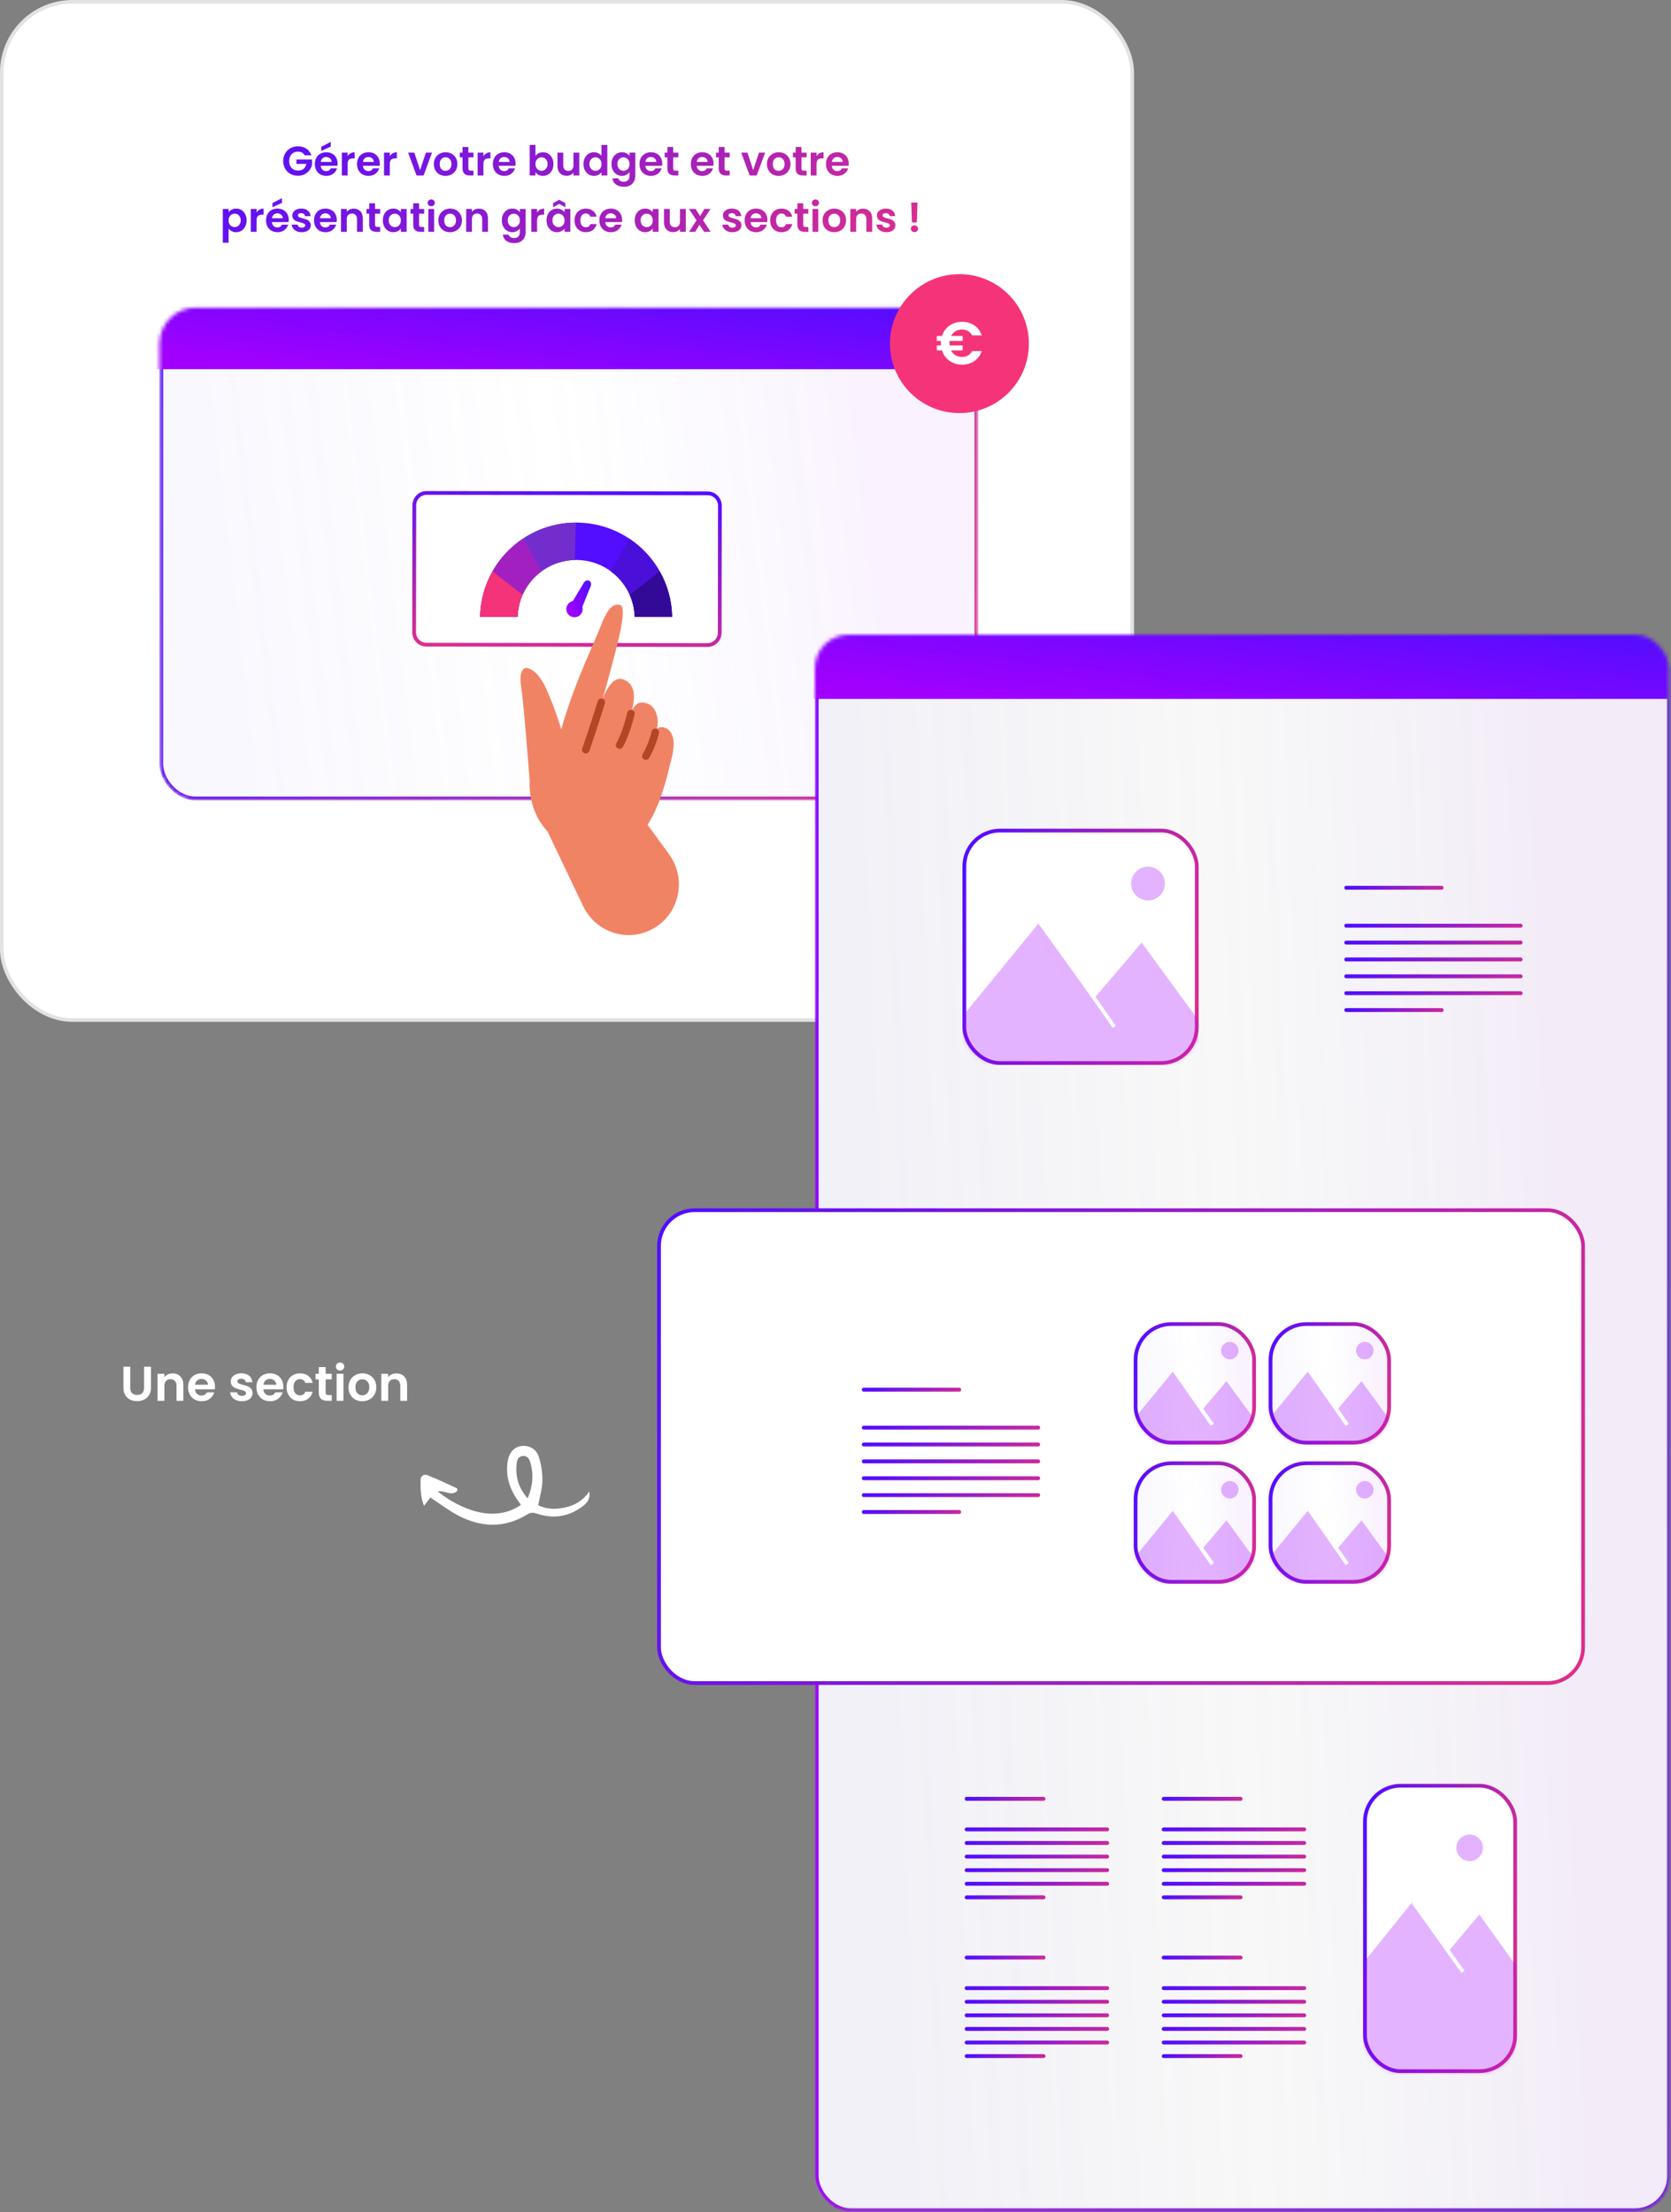 <svg xmlns="http://www.w3.org/2000/svg" width="445" height="589" viewBox="0 0 445 589" fill="none"><rect x="0" y="0" width="445" height="589" fill="#808080" stroke="none"/><rect x="0.482" y="0.482" width="301.035" height="271.125" rx="18.815" fill="white" stroke="#E2E2E2" stroke-width="0.965"></rect><path d="M81.145 41.366C80.969 41.044 80.727 40.798 80.419 40.629C80.111 40.461 79.752 40.376 79.341 40.376C78.886 40.376 78.483 40.479 78.131 40.684C77.779 40.89 77.504 41.183 77.306 41.564C77.108 41.946 77.009 42.386 77.009 42.884C77.009 43.398 77.108 43.845 77.306 44.226C77.511 44.608 77.794 44.901 78.153 45.106C78.512 45.312 78.93 45.414 79.407 45.414C79.994 45.414 80.474 45.26 80.848 44.952C81.222 44.637 81.468 44.201 81.585 43.643H78.945V42.466H83.103V43.808C83 44.344 82.78 44.839 82.443 45.293C82.106 45.748 81.669 46.115 81.134 46.393C80.606 46.665 80.012 46.8 79.352 46.8C78.611 46.8 77.94 46.635 77.339 46.305C76.745 45.968 76.276 45.502 75.931 44.908C75.594 44.314 75.425 43.64 75.425 42.884C75.425 42.129 75.594 41.454 75.931 40.86C76.276 40.259 76.745 39.793 77.339 39.463C77.94 39.126 78.608 38.957 79.341 38.957C80.206 38.957 80.958 39.17 81.596 39.595C82.234 40.013 82.674 40.604 82.916 41.366H81.145ZM89.907 43.555C89.907 43.775 89.893 43.973 89.863 44.149H85.408C85.445 44.589 85.599 44.934 85.87 45.183C86.142 45.433 86.475 45.557 86.871 45.557C87.443 45.557 87.85 45.312 88.092 44.82H89.753C89.577 45.407 89.24 45.891 88.741 46.272C88.243 46.646 87.63 46.833 86.904 46.833C86.318 46.833 85.79 46.705 85.32 46.448C84.858 46.184 84.495 45.814 84.231 45.337C83.975 44.861 83.846 44.311 83.846 43.687C83.846 43.057 83.975 42.503 84.231 42.026C84.488 41.55 84.847 41.183 85.309 40.926C85.771 40.67 86.303 40.541 86.904 40.541C87.484 40.541 88.001 40.666 88.455 40.915C88.917 41.165 89.273 41.52 89.522 41.982C89.779 42.437 89.907 42.961 89.907 43.555ZM88.312 43.115C88.305 42.719 88.162 42.404 87.883 42.169C87.605 41.927 87.264 41.806 86.86 41.806C86.479 41.806 86.156 41.924 85.892 42.158C85.636 42.386 85.478 42.705 85.419 43.115H88.312ZM88.081 39.034L85.551 40.189V39.089L88.081 37.78V39.034ZM92.572 41.586C92.769 41.264 93.026 41.011 93.341 40.827C93.664 40.644 94.031 40.552 94.442 40.552V42.169H94.034C93.55 42.169 93.184 42.283 92.934 42.51C92.692 42.738 92.572 43.134 92.572 43.698V46.734H91.031V40.64H92.572V41.586ZM101.144 43.555C101.144 43.775 101.129 43.973 101.1 44.149H96.645C96.681 44.589 96.835 44.934 97.107 45.183C97.378 45.433 97.712 45.557 98.108 45.557C98.68 45.557 99.087 45.312 99.329 44.82H100.99C100.814 45.407 100.476 45.891 99.978 46.272C99.479 46.646 98.867 46.833 98.141 46.833C97.554 46.833 97.026 46.705 96.557 46.448C96.095 46.184 95.732 45.814 95.468 45.337C95.211 44.861 95.083 44.311 95.083 43.687C95.083 43.057 95.211 42.503 95.468 42.026C95.724 41.55 96.084 41.183 96.546 40.926C97.008 40.67 97.539 40.541 98.141 40.541C98.72 40.541 99.237 40.666 99.692 40.915C100.154 41.165 100.509 41.52 100.759 41.982C101.015 42.437 101.144 42.961 101.144 43.555ZM99.549 43.115C99.541 42.719 99.398 42.404 99.12 42.169C98.841 41.927 98.5 41.806 98.097 41.806C97.715 41.806 97.393 41.924 97.129 42.158C96.872 42.386 96.714 42.705 96.656 43.115H99.549ZM103.808 41.586C104.006 41.264 104.262 41.011 104.578 40.827C104.9 40.644 105.267 40.552 105.678 40.552V42.169H105.271C104.787 42.169 104.42 42.283 104.171 42.51C103.929 42.738 103.808 43.134 103.808 43.698V46.734H102.268V40.64H103.808V41.586ZM111.877 45.315L113.417 40.64H115.056L112.801 46.734H110.931L108.687 40.64H110.337L111.877 45.315ZM118.627 46.833C118.04 46.833 117.512 46.705 117.043 46.448C116.574 46.184 116.203 45.814 115.932 45.337C115.668 44.861 115.536 44.311 115.536 43.687C115.536 43.064 115.672 42.514 115.943 42.037C116.222 41.561 116.599 41.194 117.076 40.937C117.553 40.673 118.084 40.541 118.671 40.541C119.258 40.541 119.789 40.673 120.266 40.937C120.743 41.194 121.117 41.561 121.388 42.037C121.667 42.514 121.806 43.064 121.806 43.687C121.806 44.311 121.663 44.861 121.377 45.337C121.098 45.814 120.717 46.184 120.233 46.448C119.756 46.705 119.221 46.833 118.627 46.833ZM118.627 45.491C118.906 45.491 119.166 45.425 119.408 45.293C119.657 45.154 119.855 44.949 120.002 44.677C120.149 44.406 120.222 44.076 120.222 43.687C120.222 43.108 120.068 42.664 119.76 42.356C119.459 42.041 119.089 41.883 118.649 41.883C118.209 41.883 117.839 42.041 117.538 42.356C117.245 42.664 117.098 43.108 117.098 43.687C117.098 44.267 117.241 44.714 117.527 45.029C117.82 45.337 118.187 45.491 118.627 45.491ZM124.729 41.905V44.853C124.729 45.059 124.776 45.209 124.872 45.304C124.974 45.392 125.143 45.436 125.378 45.436H126.093V46.734H125.125C123.827 46.734 123.178 46.104 123.178 44.842V41.905H122.452V40.64H123.178V39.133H124.729V40.64H126.093V41.905H124.729ZM128.74 41.586C128.938 41.264 129.195 41.011 129.51 40.827C129.833 40.644 130.2 40.552 130.61 40.552V42.169H130.203C129.719 42.169 129.353 42.283 129.103 42.51C128.861 42.738 128.74 43.134 128.74 43.698V46.734H127.2V40.64H128.74V41.586ZM137.313 43.555C137.313 43.775 137.298 43.973 137.269 44.149H132.814C132.85 44.589 133.004 44.934 133.276 45.183C133.547 45.433 133.881 45.557 134.277 45.557C134.849 45.557 135.256 45.312 135.498 44.82H137.159C136.983 45.407 136.645 45.891 136.147 46.272C135.648 46.646 135.036 46.833 134.31 46.833C133.723 46.833 133.195 46.705 132.726 46.448C132.264 46.184 131.901 45.814 131.637 45.337C131.38 44.861 131.252 44.311 131.252 43.687C131.252 43.057 131.38 42.503 131.637 42.026C131.893 41.55 132.253 41.183 132.715 40.926C133.177 40.67 133.708 40.541 134.31 40.541C134.889 40.541 135.406 40.666 135.861 40.915C136.323 41.165 136.678 41.52 136.928 41.982C137.184 42.437 137.313 42.961 137.313 43.555ZM135.718 43.115C135.71 42.719 135.567 42.404 135.289 42.169C135.01 41.927 134.669 41.806 134.266 41.806C133.884 41.806 133.562 41.924 133.298 42.158C133.041 42.386 132.883 42.705 132.825 43.115H135.718ZM142.598 41.531C142.796 41.238 143.067 41 143.412 40.816C143.764 40.633 144.163 40.541 144.611 40.541C145.131 40.541 145.601 40.67 146.019 40.926C146.444 41.183 146.778 41.55 147.02 42.026C147.269 42.496 147.394 43.042 147.394 43.665C147.394 44.289 147.269 44.842 147.02 45.326C146.778 45.803 146.444 46.173 146.019 46.437C145.601 46.701 145.131 46.833 144.611 46.833C144.156 46.833 143.756 46.745 143.412 46.569C143.074 46.386 142.803 46.151 142.598 45.865V46.734H141.058V38.594H142.598V41.531ZM145.821 43.665C145.821 43.299 145.744 42.983 145.59 42.719C145.443 42.448 145.245 42.243 144.996 42.103C144.754 41.964 144.49 41.894 144.204 41.894C143.925 41.894 143.661 41.968 143.412 42.114C143.17 42.254 142.972 42.459 142.818 42.73C142.671 43.002 142.598 43.321 142.598 43.687C142.598 44.054 142.671 44.373 142.818 44.644C142.972 44.916 143.17 45.125 143.412 45.271C143.661 45.411 143.925 45.48 144.204 45.48C144.49 45.48 144.754 45.407 144.996 45.26C145.245 45.114 145.443 44.905 145.59 44.633C145.744 44.362 145.821 44.039 145.821 43.665ZM154.266 40.64V46.734H152.715V45.964C152.517 46.228 152.257 46.437 151.934 46.591C151.619 46.738 151.274 46.811 150.9 46.811C150.423 46.811 150.002 46.712 149.635 46.514C149.268 46.309 148.979 46.012 148.766 45.623C148.561 45.227 148.458 44.758 148.458 44.215V40.64H149.998V43.995C149.998 44.479 150.119 44.853 150.361 45.117C150.603 45.374 150.933 45.502 151.351 45.502C151.776 45.502 152.11 45.374 152.352 45.117C152.594 44.853 152.715 44.479 152.715 43.995V40.64H154.266ZM155.389 43.665C155.389 43.049 155.51 42.503 155.752 42.026C156.002 41.55 156.339 41.183 156.764 40.926C157.19 40.67 157.663 40.541 158.183 40.541C158.579 40.541 158.957 40.629 159.316 40.805C159.676 40.974 159.962 41.201 160.174 41.487V38.594H161.736V46.734H160.174V45.832C159.984 46.133 159.716 46.375 159.371 46.558C159.027 46.742 158.627 46.833 158.172 46.833C157.659 46.833 157.19 46.701 156.764 46.437C156.339 46.173 156.002 45.803 155.752 45.326C155.51 44.842 155.389 44.289 155.389 43.665ZM160.185 43.687C160.185 43.313 160.112 42.994 159.965 42.73C159.819 42.459 159.621 42.254 159.371 42.114C159.122 41.968 158.854 41.894 158.568 41.894C158.282 41.894 158.018 41.964 157.776 42.103C157.534 42.243 157.336 42.448 157.182 42.719C157.036 42.983 156.962 43.299 156.962 43.665C156.962 44.032 157.036 44.355 157.182 44.633C157.336 44.905 157.534 45.114 157.776 45.26C158.026 45.407 158.29 45.48 158.568 45.48C158.854 45.48 159.122 45.411 159.371 45.271C159.621 45.125 159.819 44.919 159.965 44.655C160.112 44.384 160.185 44.061 160.185 43.687ZM165.627 40.541C166.082 40.541 166.482 40.633 166.826 40.816C167.171 40.992 167.442 41.223 167.64 41.509V40.64H169.191V46.778C169.191 47.343 169.078 47.845 168.85 48.285C168.623 48.733 168.282 49.085 167.827 49.341C167.373 49.605 166.823 49.737 166.177 49.737C165.312 49.737 164.601 49.536 164.043 49.132C163.493 48.729 163.182 48.179 163.108 47.482H164.637C164.718 47.761 164.89 47.981 165.154 48.142C165.426 48.311 165.752 48.395 166.133 48.395C166.581 48.395 166.944 48.26 167.222 47.988C167.501 47.724 167.64 47.321 167.64 46.778V45.832C167.442 46.118 167.167 46.357 166.815 46.547C166.471 46.738 166.075 46.833 165.627 46.833C165.114 46.833 164.645 46.701 164.219 46.437C163.794 46.173 163.457 45.803 163.207 45.326C162.965 44.842 162.844 44.289 162.844 43.665C162.844 43.049 162.965 42.503 163.207 42.026C163.457 41.55 163.79 41.183 164.208 40.926C164.634 40.67 165.107 40.541 165.627 40.541ZM167.64 43.687C167.64 43.313 167.567 42.994 167.42 42.73C167.274 42.459 167.076 42.254 166.826 42.114C166.577 41.968 166.309 41.894 166.023 41.894C165.737 41.894 165.473 41.964 165.231 42.103C164.989 42.243 164.791 42.448 164.637 42.719C164.491 42.983 164.417 43.299 164.417 43.665C164.417 44.032 164.491 44.355 164.637 44.633C164.791 44.905 164.989 45.114 165.231 45.26C165.481 45.407 165.745 45.48 166.023 45.48C166.309 45.48 166.577 45.411 166.826 45.271C167.076 45.125 167.274 44.919 167.42 44.655C167.567 44.384 167.64 44.061 167.64 43.687ZM176.361 43.555C176.361 43.775 176.346 43.973 176.317 44.149H171.862C171.898 44.589 172.052 44.934 172.324 45.183C172.595 45.433 172.929 45.557 173.325 45.557C173.897 45.557 174.304 45.312 174.546 44.82H176.207C176.031 45.407 175.693 45.891 175.195 46.272C174.696 46.646 174.084 46.833 173.358 46.833C172.771 46.833 172.243 46.705 171.774 46.448C171.312 46.184 170.949 45.814 170.685 45.337C170.428 44.861 170.3 44.311 170.3 43.687C170.3 43.057 170.428 42.503 170.685 42.026C170.941 41.55 171.301 41.183 171.763 40.926C172.225 40.67 172.756 40.541 173.358 40.541C173.937 40.541 174.454 40.666 174.909 40.915C175.371 41.165 175.726 41.52 175.976 41.982C176.232 42.437 176.361 42.961 176.361 43.555ZM174.766 43.115C174.758 42.719 174.615 42.404 174.337 42.169C174.058 41.927 173.717 41.806 173.314 41.806C172.932 41.806 172.61 41.924 172.346 42.158C172.089 42.386 171.931 42.705 171.873 43.115H174.766ZM179.278 41.905V44.853C179.278 45.059 179.325 45.209 179.421 45.304C179.523 45.392 179.692 45.436 179.927 45.436H180.642V46.734H179.674C178.376 46.734 177.727 46.104 177.727 44.842V41.905H177.001V40.64H177.727V39.133H179.278V40.64H180.642V41.905H179.278ZM190.035 43.555C190.035 43.775 190.021 43.973 189.991 44.149H185.536C185.573 44.589 185.727 44.934 185.998 45.183C186.27 45.433 186.603 45.557 186.999 45.557C187.571 45.557 187.978 45.312 188.22 44.82H189.881C189.705 45.407 189.368 45.891 188.869 46.272C188.371 46.646 187.758 46.833 187.032 46.833C186.446 46.833 185.918 46.705 185.448 46.448C184.986 46.184 184.623 45.814 184.359 45.337C184.103 44.861 183.974 44.311 183.974 43.687C183.974 43.057 184.103 42.503 184.359 42.026C184.616 41.55 184.975 41.183 185.437 40.926C185.899 40.67 186.431 40.541 187.032 40.541C187.612 40.541 188.129 40.666 188.583 40.915C189.045 41.165 189.401 41.52 189.65 41.982C189.907 42.437 190.035 42.961 190.035 43.555ZM188.44 43.115C188.433 42.719 188.29 42.404 188.011 42.169C187.733 41.927 187.392 41.806 186.988 41.806C186.607 41.806 186.284 41.924 186.02 42.158C185.764 42.386 185.606 42.705 185.547 43.115H188.44ZM192.952 41.905V44.853C192.952 45.059 193 45.209 193.095 45.304C193.198 45.392 193.367 45.436 193.601 45.436H194.316V46.734H193.348C192.05 46.734 191.401 46.104 191.401 44.842V41.905H190.675V40.64H191.401V39.133H192.952V40.64H194.316V41.905H192.952ZM200.586 45.315L202.126 40.64H203.765L201.51 46.734H199.64L197.396 40.64H199.046L200.586 45.315ZM207.336 46.833C206.749 46.833 206.221 46.705 205.752 46.448C205.283 46.184 204.912 45.814 204.641 45.337C204.377 44.861 204.245 44.311 204.245 43.687C204.245 43.064 204.381 42.514 204.652 42.037C204.931 41.561 205.308 41.194 205.785 40.937C206.262 40.673 206.793 40.541 207.38 40.541C207.967 40.541 208.498 40.673 208.975 40.937C209.452 41.194 209.826 41.561 210.097 42.037C210.376 42.514 210.515 43.064 210.515 43.687C210.515 44.311 210.372 44.861 210.086 45.337C209.807 45.814 209.426 46.184 208.942 46.448C208.465 46.705 207.93 46.833 207.336 46.833ZM207.336 45.491C207.615 45.491 207.875 45.425 208.117 45.293C208.366 45.154 208.564 44.949 208.711 44.677C208.858 44.406 208.931 44.076 208.931 43.687C208.931 43.108 208.777 42.664 208.469 42.356C208.168 42.041 207.798 41.883 207.358 41.883C206.918 41.883 206.548 42.041 206.247 42.356C205.954 42.664 205.807 43.108 205.807 43.687C205.807 44.267 205.95 44.714 206.236 45.029C206.529 45.337 206.896 45.491 207.336 45.491ZM213.438 41.905V44.853C213.438 45.059 213.485 45.209 213.581 45.304C213.683 45.392 213.852 45.436 214.087 45.436H214.802V46.734H213.834C212.536 46.734 211.887 46.104 211.887 44.842V41.905H211.161V40.64H211.887V39.133H213.438V40.64H214.802V41.905H213.438ZM217.449 41.586C217.647 41.264 217.904 41.011 218.219 40.827C218.542 40.644 218.909 40.552 219.319 40.552V42.169H218.912C218.428 42.169 218.062 42.283 217.812 42.51C217.57 42.738 217.449 43.134 217.449 43.698V46.734H215.909V40.64H217.449V41.586ZM226.022 43.555C226.022 43.775 226.007 43.973 225.978 44.149H221.523C221.559 44.589 221.713 44.934 221.985 45.183C222.256 45.433 222.59 45.557 222.986 45.557C223.558 45.557 223.965 45.312 224.207 44.82H225.868C225.692 45.407 225.354 45.891 224.856 46.272C224.357 46.646 223.745 46.833 223.019 46.833C222.432 46.833 221.904 46.705 221.435 46.448C220.973 46.184 220.61 45.814 220.346 45.337C220.089 44.861 219.961 44.311 219.961 43.687C219.961 43.057 220.089 42.503 220.346 42.026C220.602 41.55 220.962 41.183 221.424 40.926C221.886 40.67 222.417 40.541 223.019 40.541C223.598 40.541 224.115 40.666 224.57 40.915C225.032 41.165 225.387 41.52 225.637 41.982C225.893 42.437 226.022 42.961 226.022 43.555ZM224.427 43.115C224.419 42.719 224.276 42.404 223.998 42.169C223.719 41.927 223.378 41.806 222.975 41.806C222.593 41.806 222.271 41.924 222.007 42.158C221.75 42.386 221.592 42.705 221.534 43.115H224.427ZM60.877 56.52C61.075 56.242 61.346 56.011 61.691 55.827C62.043 55.637 62.442 55.541 62.89 55.541C63.41 55.541 63.88 55.67 64.298 55.926C64.723 56.183 65.057 56.55 65.299 57.026C65.548 57.496 65.673 58.042 65.673 58.665C65.673 59.289 65.548 59.842 65.299 60.326C65.057 60.803 64.723 61.173 64.298 61.437C63.88 61.701 63.41 61.833 62.89 61.833C62.442 61.833 62.046 61.742 61.702 61.558C61.364 61.375 61.089 61.144 60.877 60.865V64.638H59.337V55.64H60.877V56.52ZM64.1 58.665C64.1 58.299 64.023 57.983 63.869 57.719C63.722 57.448 63.524 57.243 63.275 57.103C63.033 56.964 62.769 56.894 62.483 56.894C62.204 56.894 61.94 56.968 61.691 57.114C61.449 57.254 61.251 57.459 61.097 57.73C60.95 58.002 60.877 58.321 60.877 58.687C60.877 59.054 60.95 59.373 61.097 59.644C61.251 59.916 61.449 60.125 61.691 60.271C61.94 60.411 62.204 60.48 62.483 60.48C62.769 60.48 63.033 60.407 63.275 60.26C63.524 60.114 63.722 59.905 63.869 59.633C64.023 59.362 64.1 59.039 64.1 58.665ZM68.332 56.586C68.53 56.264 68.786 56.011 69.102 55.827C69.424 55.644 69.791 55.552 70.202 55.552V57.169H69.795C69.311 57.169 68.944 57.283 68.695 57.51C68.453 57.738 68.332 58.134 68.332 58.698V61.734H66.792V55.64H68.332V56.586ZM76.904 58.555C76.904 58.775 76.889 58.973 76.86 59.149H72.405C72.442 59.589 72.596 59.934 72.867 60.183C73.138 60.433 73.472 60.557 73.868 60.557C74.44 60.557 74.847 60.312 75.089 59.82H76.75C76.574 60.407 76.237 60.891 75.738 61.272C75.239 61.646 74.627 61.833 73.901 61.833C73.314 61.833 72.786 61.705 72.317 61.448C71.855 61.184 71.492 60.814 71.228 60.337C70.971 59.861 70.843 59.311 70.843 58.687C70.843 58.057 70.971 57.503 71.228 57.026C71.485 56.55 71.844 56.183 72.306 55.926C72.768 55.67 73.3 55.541 73.901 55.541C74.48 55.541 74.997 55.666 75.452 55.915C75.914 56.165 76.27 56.52 76.519 56.982C76.776 57.437 76.904 57.961 76.904 58.555ZM75.309 58.115C75.302 57.719 75.159 57.404 74.88 57.169C74.601 56.927 74.26 56.806 73.857 56.806C73.476 56.806 73.153 56.924 72.889 57.158C72.632 57.386 72.475 57.705 72.416 58.115H75.309ZM75.078 54.034L72.548 55.189V54.089L75.078 52.78V54.034ZM80.36 61.833C79.861 61.833 79.414 61.745 79.018 61.569C78.622 61.386 78.307 61.14 78.072 60.832C77.845 60.524 77.72 60.183 77.698 59.809H79.249C79.278 60.044 79.392 60.238 79.59 60.392C79.795 60.546 80.048 60.623 80.349 60.623C80.642 60.623 80.87 60.565 81.031 60.447C81.2 60.33 81.284 60.18 81.284 59.996C81.284 59.798 81.181 59.652 80.976 59.556C80.778 59.454 80.459 59.344 80.019 59.226C79.564 59.116 79.19 59.003 78.897 58.885C78.611 58.768 78.362 58.588 78.149 58.346C77.944 58.104 77.841 57.778 77.841 57.367C77.841 57.03 77.936 56.722 78.127 56.443C78.325 56.165 78.604 55.945 78.963 55.783C79.33 55.622 79.759 55.541 80.25 55.541C80.976 55.541 81.555 55.725 81.988 56.091C82.421 56.451 82.659 56.938 82.703 57.554H81.229C81.207 57.312 81.104 57.122 80.921 56.982C80.745 56.836 80.507 56.762 80.206 56.762C79.927 56.762 79.711 56.814 79.557 56.916C79.41 57.019 79.337 57.162 79.337 57.345C79.337 57.551 79.44 57.708 79.645 57.818C79.85 57.921 80.169 58.027 80.602 58.137C81.042 58.247 81.405 58.361 81.691 58.478C81.977 58.596 82.223 58.779 82.428 59.028C82.641 59.27 82.751 59.593 82.758 59.996C82.758 60.348 82.659 60.664 82.461 60.942C82.27 61.221 81.992 61.441 81.625 61.602C81.266 61.756 80.844 61.833 80.36 61.833ZM89.687 58.555C89.687 58.775 89.672 58.973 89.643 59.149H85.188C85.225 59.589 85.379 59.934 85.65 60.183C85.921 60.433 86.255 60.557 86.651 60.557C87.223 60.557 87.63 60.312 87.872 59.82H89.533C89.357 60.407 89.02 60.891 88.521 61.272C88.022 61.646 87.41 61.833 86.684 61.833C86.097 61.833 85.57 61.705 85.1 61.448C84.638 61.184 84.275 60.814 84.011 60.337C83.754 59.861 83.626 59.311 83.626 58.687C83.626 58.057 83.754 57.503 84.011 57.026C84.268 56.55 84.627 56.183 85.089 55.926C85.551 55.67 86.083 55.541 86.684 55.541C87.263 55.541 87.781 55.666 88.235 55.915C88.697 56.165 89.053 56.52 89.302 56.982C89.559 57.437 89.687 57.961 89.687 58.555ZM88.092 58.115C88.085 57.719 87.942 57.404 87.663 57.169C87.385 56.927 87.043 56.806 86.64 56.806C86.259 56.806 85.936 56.924 85.672 57.158C85.415 57.386 85.258 57.705 85.199 58.115H88.092ZM94.188 55.552C94.914 55.552 95.501 55.783 95.948 56.245C96.396 56.7 96.619 57.338 96.619 58.159V61.734H95.079V58.368C95.079 57.884 94.958 57.514 94.716 57.257C94.474 56.993 94.144 56.861 93.726 56.861C93.301 56.861 92.964 56.993 92.714 57.257C92.472 57.514 92.351 57.884 92.351 58.368V61.734H90.811V55.64H92.351V56.399C92.557 56.135 92.817 55.93 93.132 55.783C93.455 55.629 93.807 55.552 94.188 55.552ZM99.877 56.905V59.853C99.877 60.059 99.924 60.209 100.02 60.304C100.122 60.392 100.291 60.436 100.526 60.436H101.241V61.734H100.273C98.975 61.734 98.326 61.104 98.326 59.842V56.905H97.6V55.64H98.326V54.133H99.877V55.64H101.241V56.905H99.877ZM101.952 58.665C101.952 58.049 102.073 57.503 102.315 57.026C102.565 56.55 102.898 56.183 103.316 55.926C103.742 55.67 104.215 55.541 104.735 55.541C105.19 55.541 105.586 55.633 105.923 55.816C106.268 56 106.543 56.231 106.748 56.509V55.64H108.299V61.734H106.748V60.843C106.55 61.129 106.275 61.368 105.923 61.558C105.579 61.742 105.179 61.833 104.724 61.833C104.211 61.833 103.742 61.701 103.316 61.437C102.898 61.173 102.565 60.803 102.315 60.326C102.073 59.842 101.952 59.289 101.952 58.665ZM106.748 58.687C106.748 58.313 106.675 57.994 106.528 57.73C106.382 57.459 106.184 57.254 105.934 57.114C105.685 56.968 105.417 56.894 105.131 56.894C104.845 56.894 104.581 56.964 104.339 57.103C104.097 57.243 103.899 57.448 103.745 57.719C103.599 57.983 103.525 58.299 103.525 58.665C103.525 59.032 103.599 59.355 103.745 59.633C103.899 59.905 104.097 60.114 104.339 60.26C104.589 60.407 104.853 60.48 105.131 60.48C105.417 60.48 105.685 60.411 105.934 60.271C106.184 60.125 106.382 59.919 106.528 59.655C106.675 59.384 106.748 59.061 106.748 58.687ZM111.596 56.905V59.853C111.596 60.059 111.644 60.209 111.739 60.304C111.842 60.392 112.011 60.436 112.245 60.436H112.96V61.734H111.992C110.694 61.734 110.045 61.104 110.045 59.842V56.905H109.319V55.64H110.045V54.133H111.596V55.64H112.96V56.905H111.596ZM114.849 54.914C114.578 54.914 114.35 54.83 114.167 54.661C113.991 54.485 113.903 54.269 113.903 54.012C113.903 53.756 113.991 53.543 114.167 53.374C114.35 53.198 114.578 53.11 114.849 53.11C115.12 53.11 115.344 53.198 115.52 53.374C115.703 53.543 115.795 53.756 115.795 54.012C115.795 54.269 115.703 54.485 115.52 54.661C115.344 54.83 115.12 54.914 114.849 54.914ZM115.608 55.64V61.734H114.068V55.64H115.608ZM119.836 61.833C119.249 61.833 118.721 61.705 118.252 61.448C117.782 61.184 117.412 60.814 117.141 60.337C116.877 59.861 116.745 59.311 116.745 58.687C116.745 58.064 116.88 57.514 117.152 57.037C117.43 56.561 117.808 56.194 118.285 55.937C118.761 55.673 119.293 55.541 119.88 55.541C120.466 55.541 120.998 55.673 121.475 55.937C121.951 56.194 122.325 56.561 122.597 57.037C122.875 57.514 123.015 58.064 123.015 58.687C123.015 59.311 122.872 59.861 122.586 60.337C122.307 60.814 121.926 61.184 121.442 61.448C120.965 61.705 120.43 61.833 119.836 61.833ZM119.836 60.491C120.114 60.491 120.375 60.425 120.617 60.293C120.866 60.154 121.064 59.949 121.211 59.677C121.357 59.406 121.431 59.076 121.431 58.687C121.431 58.108 121.277 57.664 120.969 57.356C120.668 57.041 120.298 56.883 119.858 56.883C119.418 56.883 119.047 57.041 118.747 57.356C118.453 57.664 118.307 58.108 118.307 58.687C118.307 59.267 118.45 59.714 118.736 60.029C119.029 60.337 119.396 60.491 119.836 60.491ZM127.521 55.552C128.247 55.552 128.834 55.783 129.281 56.245C129.729 56.7 129.952 57.338 129.952 58.159V61.734H128.412V58.368C128.412 57.884 128.291 57.514 128.049 57.257C127.807 56.993 127.477 56.861 127.059 56.861C126.634 56.861 126.297 56.993 126.047 57.257C125.805 57.514 125.684 57.884 125.684 58.368V61.734H124.144V55.64H125.684V56.399C125.89 56.135 126.15 55.93 126.465 55.783C126.788 55.629 127.14 55.552 127.521 55.552ZM136.425 55.541C136.879 55.541 137.279 55.633 137.624 55.816C137.968 55.992 138.24 56.223 138.438 56.509V55.64H139.989V61.778C139.989 62.343 139.875 62.845 139.648 63.285C139.42 63.733 139.079 64.085 138.625 64.341C138.17 64.605 137.62 64.737 136.975 64.737C136.109 64.737 135.398 64.536 134.841 64.132C134.291 63.729 133.979 63.179 133.906 62.482H135.435C135.515 62.761 135.688 62.981 135.952 63.142C136.223 63.311 136.549 63.395 136.931 63.395C137.378 63.395 137.741 63.26 138.02 62.988C138.298 62.724 138.438 62.321 138.438 61.778V60.832C138.24 61.118 137.965 61.357 137.613 61.547C137.268 61.738 136.872 61.833 136.425 61.833C135.911 61.833 135.442 61.701 135.017 61.437C134.591 61.173 134.254 60.803 134.005 60.326C133.763 59.842 133.642 59.289 133.642 58.665C133.642 58.049 133.763 57.503 134.005 57.026C134.254 56.55 134.588 56.183 135.006 55.926C135.431 55.67 135.904 55.541 136.425 55.541ZM138.438 58.687C138.438 58.313 138.364 57.994 138.218 57.73C138.071 57.459 137.873 57.254 137.624 57.114C137.374 56.968 137.107 56.894 136.821 56.894C136.535 56.894 136.271 56.964 136.029 57.103C135.787 57.243 135.589 57.448 135.435 57.719C135.288 57.983 135.215 58.299 135.215 58.665C135.215 59.032 135.288 59.355 135.435 59.633C135.589 59.905 135.787 60.114 136.029 60.26C136.278 60.407 136.542 60.48 136.821 60.48C137.107 60.48 137.374 60.411 137.624 60.271C137.873 60.125 138.071 59.919 138.218 59.655C138.364 59.384 138.438 59.061 138.438 58.687ZM143.033 56.586C143.231 56.264 143.488 56.011 143.803 55.827C144.126 55.644 144.492 55.552 144.903 55.552V57.169H144.496C144.012 57.169 143.645 57.283 143.396 57.51C143.154 57.738 143.033 58.134 143.033 58.698V61.734H141.493V55.64H143.033V56.586ZM145.544 58.665C145.544 58.049 145.665 57.503 145.907 57.026C146.156 56.55 146.49 56.183 146.908 55.926C147.333 55.67 147.806 55.541 148.327 55.541C148.782 55.541 149.178 55.633 149.515 55.816C149.86 56 150.135 56.231 150.34 56.509V55.64H151.891V61.734H150.34V60.843C150.142 61.129 149.867 61.368 149.515 61.558C149.17 61.742 148.771 61.833 148.316 61.833C147.803 61.833 147.333 61.701 146.908 61.437C146.49 61.173 146.156 60.803 145.907 60.326C145.665 59.842 145.544 59.289 145.544 58.665ZM150.34 58.687C150.34 58.313 150.267 57.994 150.12 57.73C149.973 57.459 149.775 57.254 149.526 57.114C149.277 56.968 149.009 56.894 148.723 56.894C148.437 56.894 148.173 56.964 147.931 57.103C147.689 57.243 147.491 57.448 147.337 57.719C147.19 57.983 147.117 58.299 147.117 58.665C147.117 59.032 147.19 59.355 147.337 59.633C147.491 59.905 147.689 60.114 147.931 60.26C148.18 60.407 148.444 60.48 148.723 60.48C149.009 60.48 149.277 60.411 149.526 60.271C149.775 60.125 149.973 59.919 150.12 59.655C150.267 59.384 150.34 59.061 150.34 58.687ZM148.932 54.287L147.293 55.211V54.089L148.932 53.198L150.56 54.089V55.211L148.932 54.287ZM152.999 58.687C152.999 58.057 153.128 57.507 153.384 57.037C153.641 56.561 153.997 56.194 154.451 55.937C154.906 55.673 155.427 55.541 156.013 55.541C156.769 55.541 157.392 55.732 157.883 56.113C158.382 56.487 158.716 57.015 158.884 57.697H157.223C157.135 57.433 156.985 57.228 156.772 57.081C156.567 56.927 156.31 56.85 156.002 56.85C155.562 56.85 155.214 57.012 154.957 57.334C154.701 57.65 154.572 58.101 154.572 58.687C154.572 59.267 154.701 59.718 154.957 60.04C155.214 60.356 155.562 60.513 156.002 60.513C156.626 60.513 157.033 60.235 157.223 59.677H158.884C158.716 60.337 158.382 60.862 157.883 61.25C157.385 61.639 156.761 61.833 156.013 61.833C155.427 61.833 154.906 61.705 154.451 61.448C153.997 61.184 153.641 60.818 153.384 60.348C153.128 59.872 152.999 59.318 152.999 58.687ZM165.677 58.555C165.677 58.775 165.663 58.973 165.633 59.149H161.178C161.215 59.589 161.369 59.934 161.64 60.183C161.912 60.433 162.245 60.557 162.641 60.557C163.213 60.557 163.62 60.312 163.862 59.82H165.523C165.347 60.407 165.01 60.891 164.511 61.272C164.013 61.646 163.4 61.833 162.674 61.833C162.088 61.833 161.56 61.705 161.09 61.448C160.628 61.184 160.265 60.814 160.001 60.337C159.745 59.861 159.616 59.311 159.616 58.687C159.616 58.057 159.745 57.503 160.001 57.026C160.258 56.55 160.617 56.183 161.079 55.926C161.541 55.67 162.073 55.541 162.674 55.541C163.254 55.541 163.771 55.666 164.225 55.915C164.687 56.165 165.043 56.52 165.292 56.982C165.549 57.437 165.677 57.961 165.677 58.555ZM164.082 58.115C164.075 57.719 163.932 57.404 163.653 57.169C163.375 56.927 163.034 56.806 162.63 56.806C162.249 56.806 161.926 56.924 161.662 57.158C161.406 57.386 161.248 57.705 161.189 58.115H164.082ZM169.027 58.665C169.027 58.049 169.148 57.503 169.39 57.026C169.639 56.55 169.973 56.183 170.391 55.926C170.816 55.67 171.289 55.541 171.81 55.541C172.264 55.541 172.66 55.633 172.998 55.816C173.342 56 173.617 56.231 173.823 56.509V55.64H175.374V61.734H173.823V60.843C173.625 61.129 173.35 61.368 172.998 61.558C172.653 61.742 172.253 61.833 171.799 61.833C171.285 61.833 170.816 61.701 170.391 61.437C169.973 61.173 169.639 60.803 169.39 60.326C169.148 59.842 169.027 59.289 169.027 58.665ZM173.823 58.687C173.823 58.313 173.749 57.994 173.603 57.73C173.456 57.459 173.258 57.254 173.009 57.114C172.759 56.968 172.492 56.894 172.206 56.894C171.92 56.894 171.656 56.964 171.414 57.103C171.172 57.243 170.974 57.448 170.82 57.719C170.673 57.983 170.6 58.299 170.6 58.665C170.6 59.032 170.673 59.355 170.82 59.633C170.974 59.905 171.172 60.114 171.414 60.26C171.663 60.407 171.927 60.48 172.206 60.48C172.492 60.48 172.759 60.411 173.009 60.271C173.258 60.125 173.456 59.919 173.603 59.655C173.749 59.384 173.823 59.061 173.823 58.687ZM182.631 55.64V61.734H181.08V60.964C180.882 61.228 180.621 61.437 180.299 61.591C179.983 61.738 179.639 61.811 179.265 61.811C178.788 61.811 178.366 61.712 178 61.514C177.633 61.309 177.343 61.012 177.131 60.623C176.925 60.227 176.823 59.758 176.823 59.215V55.64H178.363V58.995C178.363 59.479 178.484 59.853 178.726 60.117C178.968 60.374 179.298 60.502 179.716 60.502C180.141 60.502 180.475 60.374 180.717 60.117C180.959 59.853 181.08 59.479 181.08 58.995V55.64H182.631ZM187.516 61.734L186.262 59.842L185.151 61.734H183.501L185.492 58.676L183.479 55.64H185.217L186.46 57.521L187.582 55.64H189.232L187.23 58.676L189.254 61.734H187.516ZM195.044 61.833C194.545 61.833 194.098 61.745 193.702 61.569C193.306 61.386 192.99 61.14 192.756 60.832C192.528 60.524 192.404 60.183 192.382 59.809H193.933C193.962 60.044 194.076 60.238 194.274 60.392C194.479 60.546 194.732 60.623 195.033 60.623C195.326 60.623 195.553 60.565 195.715 60.447C195.883 60.33 195.968 60.18 195.968 59.996C195.968 59.798 195.865 59.652 195.66 59.556C195.462 59.454 195.143 59.344 194.703 59.226C194.248 59.116 193.874 59.003 193.581 58.885C193.295 58.768 193.045 58.588 192.833 58.346C192.627 58.104 192.525 57.778 192.525 57.367C192.525 57.03 192.62 56.722 192.811 56.443C193.009 56.165 193.287 55.945 193.647 55.783C194.013 55.622 194.442 55.541 194.934 55.541C195.66 55.541 196.239 55.725 196.672 56.091C197.104 56.451 197.343 56.938 197.387 57.554H195.913C195.891 57.312 195.788 57.122 195.605 56.982C195.429 56.836 195.19 56.762 194.89 56.762C194.611 56.762 194.395 56.814 194.241 56.916C194.094 57.019 194.021 57.162 194.021 57.345C194.021 57.551 194.123 57.708 194.329 57.818C194.534 57.921 194.853 58.027 195.286 58.137C195.726 58.247 196.089 58.361 196.375 58.478C196.661 58.596 196.906 58.779 197.112 59.028C197.324 59.27 197.434 59.593 197.442 59.996C197.442 60.348 197.343 60.664 197.145 60.942C196.954 61.221 196.675 61.441 196.309 61.602C195.949 61.756 195.528 61.833 195.044 61.833ZM204.371 58.555C204.371 58.775 204.356 58.973 204.327 59.149H199.872C199.908 59.589 200.062 59.934 200.334 60.183C200.605 60.433 200.939 60.557 201.335 60.557C201.907 60.557 202.314 60.312 202.556 59.82H204.217C204.041 60.407 203.703 60.891 203.205 61.272C202.706 61.646 202.094 61.833 201.368 61.833C200.781 61.833 200.253 61.705 199.784 61.448C199.322 61.184 198.959 60.814 198.695 60.337C198.438 59.861 198.31 59.311 198.31 58.687C198.31 58.057 198.438 57.503 198.695 57.026C198.951 56.55 199.311 56.183 199.773 55.926C200.235 55.67 200.766 55.541 201.368 55.541C201.947 55.541 202.464 55.666 202.919 55.915C203.381 56.165 203.736 56.52 203.986 56.982C204.242 57.437 204.371 57.961 204.371 58.555ZM202.776 58.115C202.768 57.719 202.625 57.404 202.347 57.169C202.068 56.927 201.727 56.806 201.324 56.806C200.942 56.806 200.62 56.924 200.356 57.158C200.099 57.386 199.941 57.705 199.883 58.115H202.776ZM205.099 58.687C205.099 58.057 205.227 57.507 205.484 57.037C205.741 56.561 206.096 56.194 206.551 55.937C207.006 55.673 207.526 55.541 208.113 55.541C208.868 55.541 209.492 55.732 209.983 56.113C210.482 56.487 210.815 57.015 210.984 57.697H209.323C209.235 57.433 209.085 57.228 208.872 57.081C208.667 56.927 208.41 56.85 208.102 56.85C207.662 56.85 207.314 57.012 207.057 57.334C206.8 57.65 206.672 58.101 206.672 58.687C206.672 59.267 206.8 59.718 207.057 60.04C207.314 60.356 207.662 60.513 208.102 60.513C208.725 60.513 209.132 60.235 209.323 59.677H210.984C210.815 60.337 210.482 60.862 209.983 61.25C209.484 61.639 208.861 61.833 208.113 61.833C207.526 61.833 207.006 61.705 206.551 61.448C206.096 61.184 205.741 60.818 205.484 60.348C205.227 59.872 205.099 59.318 205.099 58.687ZM213.905 56.905V59.853C213.905 60.059 213.953 60.209 214.048 60.304C214.151 60.392 214.319 60.436 214.554 60.436H215.269V61.734H214.301C213.003 61.734 212.354 61.104 212.354 59.842V56.905H211.628V55.64H212.354V54.133H213.905V55.64H215.269V56.905H213.905ZM217.158 54.914C216.886 54.914 216.659 54.83 216.476 54.661C216.3 54.485 216.212 54.269 216.212 54.012C216.212 53.756 216.3 53.543 216.476 53.374C216.659 53.198 216.886 53.11 217.158 53.11C217.429 53.11 217.653 53.198 217.829 53.374C218.012 53.543 218.104 53.756 218.104 54.012C218.104 54.269 218.012 54.485 217.829 54.661C217.653 54.83 217.429 54.914 217.158 54.914ZM217.917 55.64V61.734H216.377V55.64H217.917ZM222.144 61.833C221.558 61.833 221.03 61.705 220.56 61.448C220.091 61.184 219.721 60.814 219.449 60.337C219.185 59.861 219.053 59.311 219.053 58.687C219.053 58.064 219.189 57.514 219.46 57.037C219.739 56.561 220.117 56.194 220.593 55.937C221.07 55.673 221.602 55.541 222.188 55.541C222.775 55.541 223.307 55.673 223.783 55.937C224.26 56.194 224.634 56.561 224.905 57.037C225.184 57.514 225.323 58.064 225.323 58.687C225.323 59.311 225.18 59.861 224.894 60.337C224.616 60.814 224.234 61.184 223.75 61.448C223.274 61.705 222.738 61.833 222.144 61.833ZM222.144 60.491C222.423 60.491 222.683 60.425 222.925 60.293C223.175 60.154 223.373 59.949 223.519 59.677C223.666 59.406 223.739 59.076 223.739 58.687C223.739 58.108 223.585 57.664 223.277 57.356C222.977 57.041 222.606 56.883 222.166 56.883C221.726 56.883 221.356 57.041 221.055 57.356C220.762 57.664 220.615 58.108 220.615 58.687C220.615 59.267 220.758 59.714 221.044 60.029C221.338 60.337 221.704 60.491 222.144 60.491ZM229.83 55.552C230.556 55.552 231.143 55.783 231.59 56.245C232.037 56.7 232.261 57.338 232.261 58.159V61.734H230.721V58.368C230.721 57.884 230.6 57.514 230.358 57.257C230.116 56.993 229.786 56.861 229.368 56.861C228.943 56.861 228.605 56.993 228.356 57.257C228.114 57.514 227.993 57.884 227.993 58.368V61.734H226.453V55.64H227.993V56.399C228.198 56.135 228.459 55.93 228.774 55.783C229.097 55.629 229.449 55.552 229.83 55.552ZM236.057 61.833C235.559 61.833 235.111 61.745 234.715 61.569C234.319 61.386 234.004 61.14 233.769 60.832C233.542 60.524 233.417 60.183 233.395 59.809H234.946C234.976 60.044 235.089 60.238 235.287 60.392C235.493 60.546 235.746 60.623 236.046 60.623C236.34 60.623 236.567 60.565 236.728 60.447C236.897 60.33 236.981 60.18 236.981 59.996C236.981 59.798 236.879 59.652 236.673 59.556C236.475 59.454 236.156 59.344 235.716 59.226C235.262 59.116 234.888 59.003 234.594 58.885C234.308 58.768 234.059 58.588 233.846 58.346C233.641 58.104 233.538 57.778 233.538 57.367C233.538 57.03 233.634 56.722 233.824 56.443C234.022 56.165 234.301 55.945 234.66 55.783C235.027 55.622 235.456 55.541 235.947 55.541C236.673 55.541 237.253 55.725 237.685 56.091C238.118 56.451 238.356 56.938 238.4 57.554H236.926C236.904 57.312 236.802 57.122 236.618 56.982C236.442 56.836 236.204 56.762 235.903 56.762C235.625 56.762 235.408 56.814 235.254 56.916C235.108 57.019 235.034 57.162 235.034 57.345C235.034 57.551 235.137 57.708 235.342 57.818C235.548 57.921 235.867 58.027 236.299 58.137C236.739 58.247 237.102 58.361 237.388 58.478C237.674 58.596 237.92 58.779 238.125 59.028C238.338 59.27 238.448 59.593 238.455 59.996C238.455 60.348 238.356 60.664 238.158 60.942C237.968 61.221 237.689 61.441 237.322 61.602C236.963 61.756 236.541 61.833 236.057 61.833ZM244.332 53.924L244.156 59.237H242.858L242.671 53.924H244.332ZM243.54 61.811C243.261 61.811 243.03 61.727 242.847 61.558C242.671 61.382 242.583 61.166 242.583 60.909C242.583 60.653 242.671 60.44 242.847 60.271C243.03 60.095 243.261 60.007 243.54 60.007C243.811 60.007 244.035 60.095 244.211 60.271C244.387 60.44 244.475 60.653 244.475 60.909C244.475 61.166 244.387 61.382 244.211 61.558C244.035 61.727 243.811 61.811 243.54 61.811Z" fill="url(#paint0_linear_1188_4841)"></path><mask id="mask0_1188_4841" style="mask-type:alpha" maskUnits="userSpaceOnUse" x="42" y="81" width="219" height="133"><rect x="42.454" y="81.907" width="218.058" height="131.221" rx="9.649" fill="#F8F8F8"></rect></mask><g mask="url(#mask0_1188_4841)"><rect x="42.954" y="82.407" width="217.058" height="130.221" rx="9.149" fill="url(#paint1_linear_1188_4841)" stroke="url(#paint2_linear_1188_4841)"></rect><rect x="41.489" y="79.978" width="219.022" height="18.332" fill="url(#paint3_linear_1188_4841)"></rect></g><g clip-path="url(#clip0_1188_4841)"><path d="M191.713 134.659L191.666 168.478C191.663 170.298 190.198 171.765 188.399 171.762L113.546 171.657C111.747 171.655 110.286 170.183 110.288 168.364L110.335 134.545C110.338 132.725 111.803 131.258 113.602 131.261L188.455 131.366C190.254 131.369 191.715 132.84 191.713 134.659Z" fill="white" stroke="url(#paint4_linear_1188_4841)"></path><path d="M147.959 201.782C148.899 201.782 149.66 201.015 149.66 200.069C149.66 199.123 148.899 198.355 147.959 198.355C147.019 198.355 146.258 199.123 146.258 200.069C146.258 201.015 147.019 201.782 147.959 201.782Z" stroke="#6287BD" stroke-width="1.82" stroke-linecap="round" stroke-linejoin="round"></path><path d="M141.053 208.067C141.053 208.067 139.603 188.134 138.706 182.196C138.284 179.408 139.193 177.484 140.492 177.882C142.406 178.466 144.135 180.304 145.662 183.828C148.249 189.793 149.47 194.244 149.47 194.244C149.47 194.244 151.195 187.336 155.7 176.776C157.15 173.372 159.415 168.178 160.069 166.492C161.113 163.809 162.625 160.363 165.169 161.106C166.418 161.472 165.876 165.787 164.349 171.768C162.636 178.473 160.676 185.868 159.338 189.614C159.338 189.614 161.859 179.194 166.093 180.946C170.93 182.948 168.343 190.101 165.934 195.034C165.934 195.034 168.011 187.192 170.625 187.071C174.669 186.88 175.69 191.218 174.913 194.228C175.249 192.97 181.177 192.896 178.868 201.86C176.734 210.154 172.43 233.421 152.49 225.738C139.932 220.898 141.053 208.063 141.053 208.063V208.067Z" fill="#F18365"></path><path d="M144.428 218.53L155.301 241.286C158.499 247.98 166.487 250.908 173.138 247.692C173.219 247.653 173.3 247.61 173.385 247.571C180.848 243.849 183.098 234.184 178.157 227.428L162.164 205.548L144.432 218.53H144.428Z" fill="#F18365"></path><path d="M160.137 187C160.137 187 157.74 194.702 156 199.628" stroke="#B34725" stroke-width="2" stroke-linecap="round" stroke-linejoin="round"></path><path d="M168.016 190C168.016 190 166.848 195.23 165 198.403" stroke="#B34725" stroke-width="2" stroke-linecap="round" stroke-linejoin="round"></path><path d="M174.502 195C174.502 195 173.848 198.166 172 201.34" stroke="#B34725" stroke-width="2" stroke-linecap="round" stroke-linejoin="round"></path><path d="M137.828 164.223C138.092 155.829 144.981 149.105 153.437 149.105C161.893 149.105 168.782 155.829 169.046 164.223H179C178.732 150.335 167.391 139.155 153.437 139.155C139.483 139.155 128.142 150.331 127.874 164.223H137.828Z" fill="#530DFF"></path><path d="M153.367 139.159C139.446 139.196 128.142 150.36 127.874 164.226H137.828C138.088 155.957 144.779 149.307 153.066 149.113L153.367 139.159Z" fill="#742DCD"></path><path d="M127.874 164.223H137.828C137.985 159.25 140.467 154.86 144.225 152.111C142.97 149.953 140.643 145.82 139.296 143.42C132.539 147.916 128.039 155.539 127.874 164.223Z" fill="#A220BF"></path><path d="M127.874 164.223H137.828C137.894 162.149 138.364 160.178 139.16 158.383L131.174 152.148C129.148 155.726 127.958 159.84 127.874 164.223Z" fill="#F53379"></path><path d="M178.974 164.223H169.021C168.863 159.25 166.382 154.86 162.624 152.111C163.879 149.953 166.206 145.82 167.553 143.42C174.309 147.916 178.809 155.539 178.974 164.223Z" fill="#4A10DA"></path><path d="M178.974 164.223H169.021C168.955 162.149 168.485 160.178 167.688 158.383L175.675 152.148C177.701 155.726 178.89 159.84 178.974 164.223Z" fill="#330A97"></path><path d="M154.226 163.973C153.239 164.656 151.888 164.414 151.202 163.427C150.519 162.439 150.761 161.089 151.749 160.402C152.736 159.72 154.087 159.962 154.773 160.949C155.456 161.936 155.213 163.287 154.226 163.973Z" fill="url(#paint5_linear_1188_4841)"></path><path d="M152.662 163.041C151.906 162.648 151.609 161.705 152.006 160.949L155.345 155.396C156.142 153.77 158.014 154.688 157.214 156.314L154.755 162.384C154.362 163.14 153.419 163.438 152.662 163.045V163.041Z" fill="url(#paint6_linear_1188_4841)"></path></g><path d="M34.691 363.926V369.542C34.691 370.157 34.851 370.63 35.172 370.959C35.493 371.28 35.943 371.44 36.524 371.44C37.113 371.44 37.568 371.28 37.889 370.959C38.21 370.63 38.37 370.157 38.37 369.542V363.926H40.203V369.529C40.203 370.3 40.034 370.955 39.696 371.492C39.367 372.021 38.92 372.419 38.357 372.688C37.802 372.957 37.183 373.091 36.498 373.091C35.822 373.091 35.207 372.957 34.652 372.688C34.106 372.419 33.673 372.021 33.352 371.492C33.031 370.955 32.871 370.3 32.871 369.529V363.926H34.691ZM45.953 365.694C46.81 365.694 47.504 365.967 48.032 366.513C48.561 367.05 48.825 367.804 48.825 368.775V373H47.005V369.022C47.005 368.45 46.862 368.012 46.577 367.709C46.291 367.397 45.901 367.241 45.407 367.241C44.904 367.241 44.505 367.397 44.211 367.709C43.925 368.012 43.782 368.45 43.782 369.022V373H41.962V365.798H43.782V366.695C44.024 366.383 44.332 366.14 44.705 365.967C45.086 365.785 45.502 365.694 45.953 365.694ZM57.251 369.243C57.251 369.503 57.234 369.737 57.199 369.945H51.934C51.977 370.465 52.16 370.872 52.48 371.167C52.801 371.462 53.195 371.609 53.663 371.609C54.339 371.609 54.82 371.319 55.106 370.738H57.069C56.861 371.431 56.462 372.003 55.873 372.454C55.284 372.896 54.56 373.117 53.702 373.117C53.009 373.117 52.385 372.965 51.83 372.662C51.284 372.35 50.855 371.912 50.543 371.349C50.24 370.786 50.088 370.136 50.088 369.399C50.088 368.654 50.24 367.999 50.543 367.436C50.846 366.873 51.271 366.439 51.817 366.136C52.363 365.833 52.992 365.681 53.702 365.681C54.387 365.681 54.998 365.828 55.535 366.123C56.081 366.418 56.502 366.838 56.796 367.384C57.099 367.921 57.251 368.541 57.251 369.243ZM55.366 368.723C55.358 368.255 55.188 367.882 54.859 367.605C54.53 367.319 54.127 367.176 53.65 367.176C53.2 367.176 52.818 367.315 52.506 367.592C52.203 367.861 52.017 368.238 51.947 368.723H55.366ZM64.433 373.117C63.844 373.117 63.315 373.013 62.847 372.805C62.379 372.588 62.007 372.298 61.729 371.934C61.461 371.57 61.313 371.167 61.287 370.725H63.12C63.155 371.002 63.289 371.232 63.523 371.414C63.766 371.596 64.065 371.687 64.42 371.687C64.767 371.687 65.036 371.618 65.226 371.479C65.426 371.34 65.525 371.163 65.525 370.946C65.525 370.712 65.404 370.539 65.161 370.426C64.927 370.305 64.55 370.175 64.03 370.036C63.493 369.906 63.051 369.772 62.704 369.633C62.366 369.494 62.072 369.282 61.82 368.996C61.578 368.71 61.456 368.324 61.456 367.839C61.456 367.44 61.569 367.076 61.794 366.747C62.028 366.418 62.358 366.158 62.782 365.967C63.216 365.776 63.723 365.681 64.303 365.681C65.161 365.681 65.846 365.898 66.357 366.331C66.869 366.756 67.15 367.332 67.202 368.06H65.46C65.434 367.774 65.313 367.549 65.096 367.384C64.888 367.211 64.607 367.124 64.251 367.124C63.922 367.124 63.666 367.185 63.484 367.306C63.311 367.427 63.224 367.596 63.224 367.813C63.224 368.056 63.346 368.242 63.588 368.372C63.831 368.493 64.208 368.619 64.719 368.749C65.239 368.879 65.668 369.013 66.006 369.152C66.344 369.291 66.635 369.507 66.877 369.802C67.129 370.088 67.259 370.469 67.267 370.946C67.267 371.362 67.15 371.735 66.916 372.064C66.691 372.393 66.362 372.653 65.928 372.844C65.504 373.026 65.005 373.117 64.433 373.117ZM75.456 369.243C75.456 369.503 75.439 369.737 75.404 369.945H70.139C70.183 370.465 70.365 370.872 70.685 371.167C71.006 371.462 71.4 371.609 71.868 371.609C72.544 371.609 73.025 371.319 73.311 370.738H75.274C75.066 371.431 74.668 372.003 74.078 372.454C73.489 372.896 72.765 373.117 71.907 373.117C71.214 373.117 70.59 372.965 70.035 372.662C69.489 372.35 69.06 371.912 68.748 371.349C68.445 370.786 68.293 370.136 68.293 369.399C68.293 368.654 68.445 367.999 68.748 367.436C69.052 366.873 69.476 366.439 70.022 366.136C70.568 365.833 71.197 365.681 71.907 365.681C72.592 365.681 73.203 365.828 73.74 366.123C74.286 366.418 74.707 366.838 75.001 367.384C75.305 367.921 75.456 368.541 75.456 369.243ZM73.571 368.723C73.563 368.255 73.394 367.882 73.064 367.605C72.735 367.319 72.332 367.176 71.855 367.176C71.405 367.176 71.023 367.315 70.711 367.592C70.408 367.861 70.222 368.238 70.152 368.723H73.571ZM76.317 369.399C76.317 368.654 76.468 368.004 76.772 367.449C77.075 366.886 77.495 366.452 78.033 366.149C78.57 365.837 79.185 365.681 79.879 365.681C80.771 365.681 81.508 365.906 82.089 366.357C82.678 366.799 83.072 367.423 83.272 368.229H81.309C81.205 367.917 81.027 367.674 80.776 367.501C80.533 367.319 80.23 367.228 79.866 367.228C79.346 367.228 78.934 367.419 78.631 367.8C78.327 368.173 78.176 368.706 78.176 369.399C78.176 370.084 78.327 370.617 78.631 370.998C78.934 371.371 79.346 371.557 79.866 371.557C80.602 371.557 81.083 371.228 81.309 370.569H83.272C83.072 371.349 82.678 371.969 82.089 372.428C81.499 372.887 80.763 373.117 79.879 373.117C79.185 373.117 78.57 372.965 78.033 372.662C77.495 372.35 77.075 371.917 76.772 371.362C76.468 370.799 76.317 370.144 76.317 369.399ZM86.724 367.293V370.777C86.724 371.02 86.78 371.197 86.893 371.31C87.014 371.414 87.214 371.466 87.491 371.466H88.336V373H87.192C85.658 373 84.891 372.255 84.891 370.764V367.293H84.033V365.798H84.891V364.017H86.724V365.798H88.336V367.293H86.724ZM90.568 364.94C90.247 364.94 89.979 364.84 89.762 364.641C89.554 364.433 89.45 364.177 89.45 363.874C89.45 363.571 89.554 363.319 89.762 363.12C89.979 362.912 90.247 362.808 90.568 362.808C90.889 362.808 91.153 362.912 91.361 363.12C91.578 363.319 91.686 363.571 91.686 363.874C91.686 364.177 91.578 364.433 91.361 364.641C91.153 364.84 90.889 364.94 90.568 364.94ZM91.465 365.798V373H89.645V365.798H91.465ZM96.461 373.117C95.768 373.117 95.144 372.965 94.589 372.662C94.034 372.35 93.597 371.912 93.276 371.349C92.964 370.786 92.808 370.136 92.808 369.399C92.808 368.662 92.969 368.012 93.289 367.449C93.618 366.886 94.065 366.452 94.628 366.149C95.192 365.837 95.82 365.681 96.513 365.681C97.207 365.681 97.835 365.837 98.398 366.149C98.962 366.452 99.403 366.886 99.724 367.449C100.054 368.012 100.218 368.662 100.218 369.399C100.218 370.136 100.049 370.786 99.711 371.349C99.382 371.912 98.931 372.35 98.359 372.662C97.796 372.965 97.163 373.117 96.461 373.117ZM96.461 371.531C96.79 371.531 97.098 371.453 97.384 371.297C97.679 371.132 97.913 370.89 98.086 370.569C98.26 370.248 98.346 369.858 98.346 369.399C98.346 368.714 98.164 368.19 97.8 367.826C97.445 367.453 97.007 367.267 96.487 367.267C95.967 367.267 95.529 367.453 95.174 367.826C94.828 368.19 94.654 368.714 94.654 369.399C94.654 370.084 94.823 370.612 95.161 370.985C95.508 371.349 95.941 371.531 96.461 371.531ZM105.544 365.694C106.402 365.694 107.096 365.967 107.624 366.513C108.153 367.05 108.417 367.804 108.417 368.775V373H106.597V369.022C106.597 368.45 106.454 368.012 106.168 367.709C105.882 367.397 105.492 367.241 104.998 367.241C104.496 367.241 104.097 367.397 103.802 367.709C103.516 368.012 103.373 368.45 103.373 369.022V373H101.553V365.798H103.373V366.695C103.616 366.383 103.924 366.14 104.296 365.967C104.678 365.785 105.094 365.694 105.544 365.694Z" fill="white"></path><path d="M137.299 398.647C135.408 395.624 134.61 392.357 135.252 388.837C135.66 386.6 137.083 385.227 138.974 385.026C140.865 384.825 142.81 385.789 143.483 387.872C144.137 389.908 144.473 392.127 144.443 394.263C144.413 396.393 143.747 398.511 143.332 400.783C145.626 401.979 148.069 401.931 150.56 401.387C153.1 400.831 155.225 399.576 156.948 397.138C157.29 399.523 155.939 400.57 154.654 401.464C151.119 403.925 147.211 404.428 143.116 403.085C142.138 402.766 141.405 402.653 140.445 403.239C134.406 406.967 128.198 406.76 122.069 403.57C119.476 402.221 117.128 400.399 114.619 398.754C114.217 399.275 113.683 399.973 112.914 400.973C111.918 398.458 112.002 396.204 112.002 393.991C112.002 392.943 112.992 392.464 113.887 392.825C116.534 393.89 119.122 395.115 121.715 396.298C121.799 396.34 121.763 396.641 121.799 396.949C120.238 398.582 118.359 396.718 116.552 397.144C124.693 403.482 132.965 404.813 138.728 400.695C138.248 400.014 137.731 399.352 137.293 398.641L137.299 398.647ZM141.249 389.47C140.985 388.541 140.469 387.636 139.316 387.689C137.972 387.754 137.665 388.831 137.563 389.902C137.251 393.186 138.032 396.121 140.511 398.979C141.958 395.553 142.126 392.541 141.249 389.47Z" fill="white"></path><mask id="mask1_1188_4841" style="mask-type:alpha" maskUnits="userSpaceOnUse" x="217" y="169" width="228" height="420"><rect x="217" y="169" width="227.444" height="419.665" rx="8.961" fill="white"></rect></mask><g mask="url(#mask1_1188_4841)"><rect x="217" y="169" width="227.444" height="419.665" rx="8.961" fill="#F8F8F8"></rect><rect x="217.5" y="169.5" width="226.996" height="419.051" rx="9.149" fill="url(#paint7_linear_1188_4841)" stroke="url(#paint8_linear_1188_4841)"></rect><path d="M358.515 264.467H404.956" stroke="url(#paint9_linear_1188_4841)" stroke-width="1.04" stroke-linecap="round" stroke-linejoin="round"></path><path d="M358.515 268.959H383.92" stroke="url(#paint10_linear_1188_4841)" stroke-width="1.04" stroke-linecap="round" stroke-linejoin="round"></path><path d="M358.514 236.388H383.92" stroke="url(#paint11_linear_1188_4841)" stroke-width="1.04" stroke-linecap="round" stroke-linejoin="round"></path><path d="M358.515 250.989H404.956" stroke="url(#paint12_linear_1188_4841)" stroke-width="1.04" stroke-linecap="round" stroke-linejoin="round"></path><path d="M358.515 255.481H404.956" stroke="url(#paint13_linear_1188_4841)" stroke-width="1.04" stroke-linecap="round" stroke-linejoin="round"></path><path d="M358.515 259.974H404.956" stroke="url(#paint14_linear_1188_4841)" stroke-width="1.04" stroke-linecap="round" stroke-linejoin="round"></path><path d="M358.515 246.496H404.956" stroke="url(#paint15_linear_1188_4841)" stroke-width="1.04" stroke-linecap="round" stroke-linejoin="round"></path><rect x="256.81" y="221.164" width="61.895" height="61.895" rx="9.5" fill="white" stroke="url(#paint16_linear_1188_4841)"></rect><mask id="mask2_1188_4841" style="mask-type:alpha" maskUnits="userSpaceOnUse" x="256" y="220" width="64" height="64"><rect x="256.81" y="221.164" width="61.895" height="61.895" rx="9.5" fill="white" stroke="url(#paint17_linear_1188_4841)"></rect></mask><g mask="url(#mask2_1188_4841)"><path opacity="0.3" d="M291.126 266.151L276.526 245.935L256.309 270.643V283.559H319.205V271.767L304.043 250.989L291.126 266.151Z" fill="#A100FF"></path><path d="M277.087 245.373L296.742 273.451" stroke="white"></path><circle opacity="0.3" cx="305.727" cy="235.265" r="4.493" fill="#A100FF"></circle></g><rect x="363.5" y="475.5" width="40" height="76" rx="9.5" fill="white" stroke="url(#paint18_linear_1188_4841)"></rect><mask id="mask3_1188_4841" style="mask-type:alpha" maskUnits="userSpaceOnUse" x="363" y="475" width="41" height="77"><rect x="364.5" y="476.5" width="38" height="74" rx="8.5" fill="white" stroke="url(#paint19_linear_1188_4841)" stroke-width="3"></rect></mask><g mask="url(#mask3_1188_4841)"><circle opacity="0.3" cx="391.381" cy="492.024" r="3.547" fill="#A100FF"></circle><path opacity="0.3" d="M385.586 519.787L376.118 506.448L363.007 522.752V552.5H403.795V523.493L393.962 509.782L385.586 519.787Z" fill="#A100FF"></path><path d="M376.308 506.448L389.608 525.068" stroke="white"></path></g><path d="M257.433 501.603H294.844" stroke="url(#paint20_linear_1188_4841)" stroke-width="1.04" stroke-linecap="round" stroke-linejoin="round"></path><path d="M257.433 505.222H277.898" stroke="url(#paint21_linear_1188_4841)" stroke-width="1.04" stroke-linecap="round" stroke-linejoin="round"></path><path d="M257.433 478.984H277.898" stroke="url(#paint22_linear_1188_4841)" stroke-width="1.04" stroke-linecap="round" stroke-linejoin="round"></path><path d="M257.433 490.746H294.844" stroke="url(#paint23_linear_1188_4841)" stroke-width="1.04" stroke-linecap="round" stroke-linejoin="round"></path><path d="M257.433 494.365H294.844" stroke="url(#paint24_linear_1188_4841)" stroke-width="1.04" stroke-linecap="round" stroke-linejoin="round"></path><path d="M257.433 497.984H294.844" stroke="url(#paint25_linear_1188_4841)" stroke-width="1.04" stroke-linecap="round" stroke-linejoin="round"></path><path d="M257.433 487.127H294.844" stroke="url(#paint26_linear_1188_4841)" stroke-width="1.04" stroke-linecap="round" stroke-linejoin="round"></path><path d="M309.908 501.603H347.319" stroke="url(#paint27_linear_1188_4841)" stroke-width="1.04" stroke-linecap="round" stroke-linejoin="round"></path><path d="M309.908 505.222H330.373" stroke="url(#paint28_linear_1188_4841)" stroke-width="1.04" stroke-linecap="round" stroke-linejoin="round"></path><path d="M309.908 478.984H330.373" stroke="url(#paint29_linear_1188_4841)" stroke-width="1.04" stroke-linecap="round" stroke-linejoin="round"></path><path d="M309.908 490.746H347.319" stroke="url(#paint30_linear_1188_4841)" stroke-width="1.04" stroke-linecap="round" stroke-linejoin="round"></path><path d="M309.908 494.365H347.319" stroke="url(#paint31_linear_1188_4841)" stroke-width="1.04" stroke-linecap="round" stroke-linejoin="round"></path><path d="M309.908 497.984H347.319" stroke="url(#paint32_linear_1188_4841)" stroke-width="1.04" stroke-linecap="round" stroke-linejoin="round"></path><path d="M309.908 487.127H347.319" stroke="url(#paint33_linear_1188_4841)" stroke-width="1.04" stroke-linecap="round" stroke-linejoin="round"></path><path d="M257.433 543.876H294.844" stroke="url(#paint34_linear_1188_4841)" stroke-width="1.04" stroke-linecap="round" stroke-linejoin="round"></path><path d="M257.433 547.495H277.898" stroke="url(#paint35_linear_1188_4841)" stroke-width="1.04" stroke-linecap="round" stroke-linejoin="round"></path><path d="M257.433 521.258H277.898" stroke="url(#paint36_linear_1188_4841)" stroke-width="1.04" stroke-linecap="round" stroke-linejoin="round"></path><path d="M257.433 533.02H294.844" stroke="url(#paint37_linear_1188_4841)" stroke-width="1.04" stroke-linecap="round" stroke-linejoin="round"></path><path d="M257.433 536.638H294.844" stroke="url(#paint38_linear_1188_4841)" stroke-width="1.04" stroke-linecap="round" stroke-linejoin="round"></path><path d="M257.433 540.257H294.844" stroke="url(#paint39_linear_1188_4841)" stroke-width="1.04" stroke-linecap="round" stroke-linejoin="round"></path><path d="M257.433 529.4H294.844" stroke="url(#paint40_linear_1188_4841)" stroke-width="1.04" stroke-linecap="round" stroke-linejoin="round"></path><path d="M309.908 543.876H347.319" stroke="url(#paint41_linear_1188_4841)" stroke-width="1.04" stroke-linecap="round" stroke-linejoin="round"></path><path d="M309.908 547.495H330.373" stroke="url(#paint42_linear_1188_4841)" stroke-width="1.04" stroke-linecap="round" stroke-linejoin="round"></path><path d="M309.908 521.257H330.373" stroke="url(#paint43_linear_1188_4841)" stroke-width="1.04" stroke-linecap="round" stroke-linejoin="round"></path><path d="M309.908 533.019H347.319" stroke="url(#paint44_linear_1188_4841)" stroke-width="1.04" stroke-linecap="round" stroke-linejoin="round"></path><path d="M309.908 536.638H347.319" stroke="url(#paint45_linear_1188_4841)" stroke-width="1.04" stroke-linecap="round" stroke-linejoin="round"></path><path d="M309.908 540.257H347.319" stroke="url(#paint46_linear_1188_4841)" stroke-width="1.04" stroke-linecap="round" stroke-linejoin="round"></path><path d="M309.908 529.4H347.319" stroke="url(#paint47_linear_1188_4841)" stroke-width="1.04" stroke-linecap="round" stroke-linejoin="round"></path><rect x="215.994" y="166.987" width="228.451" height="19.121" fill="url(#paint48_linear_1188_4841)"></rect></g><rect x="175.5" y="322.246" width="246.089" height="125.914" rx="9.5" fill="white" stroke="url(#paint49_linear_1188_4841)"></rect><path d="M230.033 398.119H276.474" stroke="url(#paint50_linear_1188_4841)" stroke-width="1.04" stroke-linecap="round" stroke-linejoin="round"></path><path d="M230.033 402.612H255.438" stroke="url(#paint51_linear_1188_4841)" stroke-width="1.04" stroke-linecap="round" stroke-linejoin="round"></path><path d="M230.033 370.041H255.438" stroke="url(#paint52_linear_1188_4841)" stroke-width="1.04" stroke-linecap="round" stroke-linejoin="round"></path><path d="M230.033 384.642H276.474" stroke="url(#paint53_linear_1188_4841)" stroke-width="1.04" stroke-linecap="round" stroke-linejoin="round"></path><path d="M230.033 389.134H276.474" stroke="url(#paint54_linear_1188_4841)" stroke-width="1.04" stroke-linecap="round" stroke-linejoin="round"></path><path d="M230.033 393.627H276.474" stroke="url(#paint55_linear_1188_4841)" stroke-width="1.04" stroke-linecap="round" stroke-linejoin="round"></path><path d="M230.033 380.149H276.474" stroke="url(#paint56_linear_1188_4841)" stroke-width="1.04" stroke-linecap="round" stroke-linejoin="round"></path><rect x="302.414" y="352.571" width="31.571" height="31.571" rx="9.5" fill="url(#paint57_linear_1188_4841)" stroke="url(#paint58_linear_1188_4841)"></rect><mask id="mask4_1188_4841" style="mask-type:alpha" maskUnits="userSpaceOnUse" x="301" y="352" width="34" height="33"><rect x="301.914" y="352.071" width="32.571" height="32.571" rx="10" fill="white"></rect></mask><g mask="url(#mask4_1188_4841)"><path opacity="0.3" d="M319.944 375.627L312.383 365.157L301.914 377.953V384.642H334.484V378.535L326.632 367.775L319.944 375.627Z" fill="#A100FF"></path><path d="M312.674 364.867L322.852 379.407" stroke="white"></path><circle opacity="0.3" cx="327.505" cy="359.632" r="2.326" fill="#A100FF"></circle></g><rect x="338.354" y="352.571" width="31.571" height="31.571" rx="9.5" fill="url(#paint59_linear_1188_4841)" stroke="url(#paint60_linear_1188_4841)"></rect><mask id="mask5_1188_4841" style="mask-type:alpha" maskUnits="userSpaceOnUse" x="337" y="352" width="34" height="33"><rect x="337.854" y="352.071" width="32.571" height="32.571" rx="10" fill="white"></rect></mask><g mask="url(#mask5_1188_4841)"><path opacity="0.3" d="M355.884 375.627L348.323 365.158L337.854 377.953V384.642H370.425V378.535L362.573 367.775L355.884 375.627Z" fill="#A100FF"></path><path d="M348.614 364.867L358.793 379.408" stroke="white"></path><circle opacity="0.3" cx="363.445" cy="359.632" r="2.326" fill="#A100FF"></circle></g><rect x="338.354" y="389.634" width="31.571" height="31.571" rx="9.5" fill="url(#paint61_linear_1188_4841)" stroke="url(#paint62_linear_1188_4841)"></rect><mask id="mask6_1188_4841" style="mask-type:alpha" maskUnits="userSpaceOnUse" x="337" y="389" width="34" height="33"><rect x="337.854" y="389.134" width="32.571" height="32.571" rx="10" fill="white"></rect></mask><g mask="url(#mask6_1188_4841)"><path opacity="0.3" d="M355.884 412.69L348.323 402.221L337.854 415.017V421.705H370.425V415.598L362.573 404.838L355.884 412.69Z" fill="#A100FF"></path><path d="M348.614 401.93L358.793 416.471" stroke="white"></path><circle opacity="0.3" cx="363.445" cy="396.695" r="2.326" fill="#A100FF"></circle></g><rect x="302.414" y="389.634" width="31.571" height="31.571" rx="9.5" fill="url(#paint63_linear_1188_4841)" stroke="url(#paint64_linear_1188_4841)"></rect><mask id="mask7_1188_4841" style="mask-type:alpha" maskUnits="userSpaceOnUse" x="301" y="389" width="34" height="33"><rect x="301.914" y="389.134" width="32.571" height="32.571" rx="10" fill="white"></rect></mask><g mask="url(#mask7_1188_4841)"><path opacity="0.3" d="M319.944 412.69L312.383 402.221L301.913 415.017V421.705H334.484V415.598L326.632 404.838L319.944 412.69Z" fill="#A100FF"></path><path d="M312.674 401.93L322.852 416.471" stroke="white"></path><circle opacity="0.3" cx="327.505" cy="396.695" r="2.326" fill="#A100FF"></circle></g><circle cx="255.5" cy="91.5" r="18.5" fill="#F53379"></circle><path d="M256.197 95.048C256.805 95.048 257.339 94.915 257.797 94.648C258.256 94.381 258.619 93.992 258.885 93.48H261.445C261.072 94.621 260.416 95.512 259.477 96.152C258.549 96.781 257.461 97.096 256.213 97.096C254.933 97.096 253.808 96.755 252.837 96.072C251.877 95.379 251.211 94.456 250.837 93.304H249.477V91.976H250.581C250.56 91.72 250.549 91.528 250.549 91.4C250.549 91.251 250.56 91.048 250.581 90.792H249.477V89.464H250.853C251.227 88.312 251.893 87.395 252.853 86.712C253.824 86.029 254.944 85.688 256.213 85.688C257.461 85.688 258.549 86.008 259.477 86.648C260.416 87.288 261.072 88.173 261.445 89.304H258.885C258.619 88.792 258.256 88.408 257.797 88.152C257.339 87.885 256.805 87.752 256.197 87.752C255.547 87.752 254.965 87.901 254.453 88.2C253.952 88.499 253.563 88.92 253.285 89.464H256.357V90.792H252.885C252.864 91.048 252.853 91.251 252.853 91.4C252.853 91.528 252.864 91.72 252.885 91.976H256.357V93.304H253.269C253.547 93.848 253.941 94.275 254.453 94.584C254.965 94.893 255.547 95.048 256.197 95.048Z" fill="white"></path><defs><linearGradient id="paint0_linear_1188_4841" x1="51.825" y1="46.651" x2="155.608" y2="169.383" gradientUnits="userSpaceOnUse"><stop stop-color="#530DFF"></stop><stop offset="1" stop-color="#F53379"></stop></linearGradient><linearGradient id="paint1_linear_1188_4841" x1="234.807" y1="142.477" x2="61.524" y2="163.183" gradientUnits="userSpaceOnUse"><stop stop-color="#AC33F5" stop-opacity="0.06"></stop><stop offset="0.49" stop-color="#7A77F4" stop-opacity="0"></stop><stop offset="1" stop-color="#7A77F4" stop-opacity="0.05"></stop></linearGradient><linearGradient id="paint2_linear_1188_4841" x1="34.643" y1="132.35" x2="297.058" y2="217.839" gradientUnits="userSpaceOnUse"><stop stop-color="#530DFF"></stop><stop offset="1" stop-color="#F53379"></stop></linearGradient><linearGradient id="paint3_linear_1188_4841" x1="39.075" y1="93.235" x2="43.2" y2="57.58" gradientUnits="userSpaceOnUse"><stop stop-color="#A100FF"></stop><stop offset="1" stop-color="#530DFF"></stop></linearGradient><linearGradient id="paint4_linear_1188_4841" x1="160.553" y1="129.344" x2="155.1" y2="183.911" gradientUnits="userSpaceOnUse"><stop stop-color="#530DFF"></stop><stop offset="1" stop-color="#F53379"></stop></linearGradient><linearGradient id="paint5_linear_1188_4841" x1="150.742" y1="161.643" x2="158.349" y2="157.946" gradientUnits="userSpaceOnUse"><stop stop-color="#A100FF"></stop><stop offset="1" stop-color="#530DFF"></stop></linearGradient><linearGradient id="paint6_linear_1188_4841" x1="150.742" y1="161.643" x2="158.349" y2="157.946" gradientUnits="userSpaceOnUse"><stop stop-color="#A100FF"></stop><stop offset="1" stop-color="#530DFF"></stop></linearGradient><linearGradient id="paint7_linear_1188_4841" x1="418.119" y1="362.891" x2="234.632" y2="370.052" gradientUnits="userSpaceOnUse"><stop stop-color="#AC33F5" stop-opacity="0.06"></stop><stop offset="0.49" stop-color="#7A77F4" stop-opacity="0"></stop><stop offset="1" stop-color="#7A77F4" stop-opacity="0.05"></stop></linearGradient><linearGradient id="paint8_linear_1188_4841" x1="214.488" y1="472.771" x2="496.178" y2="362.148" gradientUnits="userSpaceOnUse"><stop stop-color="#A100FF"></stop><stop offset="1" stop-color="#530DFF"></stop></linearGradient><linearGradient id="paint9_linear_1188_4841" x1="356.851" y1="264.851" x2="357.588" y2="271.56" gradientUnits="userSpaceOnUse"><stop stop-color="#530DFF"></stop><stop offset="1" stop-color="#F53379"></stop></linearGradient><linearGradient id="paint10_linear_1188_4841" x1="357.605" y1="269.343" x2="358.915" y2="275.87" gradientUnits="userSpaceOnUse"><stop stop-color="#530DFF"></stop><stop offset="1" stop-color="#F53379"></stop></linearGradient><linearGradient id="paint11_linear_1188_4841" x1="357.604" y1="236.772" x2="358.915" y2="243.299" gradientUnits="userSpaceOnUse"><stop stop-color="#530DFF"></stop><stop offset="1" stop-color="#F53379"></stop></linearGradient><linearGradient id="paint12_linear_1188_4841" x1="356.851" y1="251.373" x2="357.588" y2="258.082" gradientUnits="userSpaceOnUse"><stop stop-color="#530DFF"></stop><stop offset="1" stop-color="#F53379"></stop></linearGradient><linearGradient id="paint13_linear_1188_4841" x1="356.851" y1="255.866" x2="357.588" y2="262.575" gradientUnits="userSpaceOnUse"><stop stop-color="#530DFF"></stop><stop offset="1" stop-color="#F53379"></stop></linearGradient><linearGradient id="paint14_linear_1188_4841" x1="356.851" y1="260.358" x2="357.588" y2="267.067" gradientUnits="userSpaceOnUse"><stop stop-color="#530DFF"></stop><stop offset="1" stop-color="#F53379"></stop></linearGradient><linearGradient id="paint15_linear_1188_4841" x1="356.851" y1="246.881" x2="357.588" y2="253.59" gradientUnits="userSpaceOnUse"><stop stop-color="#530DFF"></stop><stop offset="1" stop-color="#F53379"></stop></linearGradient><linearGradient id="paint16_linear_1188_4841" x1="254.057" y1="244.842" x2="334.681" y2="260.647" gradientUnits="userSpaceOnUse"><stop stop-color="#530DFF"></stop><stop offset="1" stop-color="#F53379"></stop></linearGradient><linearGradient id="paint17_linear_1188_4841" x1="254.057" y1="244.842" x2="334.681" y2="260.647" gradientUnits="userSpaceOnUse"><stop stop-color="#530DFF"></stop><stop offset="1" stop-color="#F53379"></stop></linearGradient><linearGradient id="paint18_linear_1188_4841" x1="361.531" y1="504.599" x2="415.52" y2="510.235" gradientUnits="userSpaceOnUse"><stop stop-color="#530DFF"></stop><stop offset="1" stop-color="#F53379"></stop></linearGradient><linearGradient id="paint19_linear_1188_4841" x1="361.531" y1="504.599" x2="415.52" y2="510.235" gradientUnits="userSpaceOnUse"><stop stop-color="#530DFF"></stop><stop offset="1" stop-color="#F53379"></stop></linearGradient><linearGradient id="paint20_linear_1188_4841" x1="256.093" y1="501.987" x2="257.001" y2="508.653" gradientUnits="userSpaceOnUse"><stop stop-color="#530DFF"></stop><stop offset="1" stop-color="#F53379"></stop></linearGradient><linearGradient id="paint21_linear_1188_4841" x1="256.7" y1="505.607" x2="258.293" y2="512" gradientUnits="userSpaceOnUse"><stop stop-color="#530DFF"></stop><stop offset="1" stop-color="#F53379"></stop></linearGradient><linearGradient id="paint22_linear_1188_4841" x1="256.7" y1="479.369" x2="258.293" y2="485.762" gradientUnits="userSpaceOnUse"><stop stop-color="#530DFF"></stop><stop offset="1" stop-color="#F53379"></stop></linearGradient><linearGradient id="paint23_linear_1188_4841" x1="256.093" y1="491.131" x2="257.001" y2="497.797" gradientUnits="userSpaceOnUse"><stop stop-color="#530DFF"></stop><stop offset="1" stop-color="#F53379"></stop></linearGradient><linearGradient id="paint24_linear_1188_4841" x1="256.093" y1="494.749" x2="257.001" y2="501.415" gradientUnits="userSpaceOnUse"><stop stop-color="#530DFF"></stop><stop offset="1" stop-color="#F53379"></stop></linearGradient><linearGradient id="paint25_linear_1188_4841" x1="256.093" y1="498.368" x2="257.001" y2="505.034" gradientUnits="userSpaceOnUse"><stop stop-color="#530DFF"></stop><stop offset="1" stop-color="#F53379"></stop></linearGradient><linearGradient id="paint26_linear_1188_4841" x1="256.093" y1="487.512" x2="257.001" y2="494.178" gradientUnits="userSpaceOnUse"><stop stop-color="#530DFF"></stop><stop offset="1" stop-color="#F53379"></stop></linearGradient><linearGradient id="paint27_linear_1188_4841" x1="308.568" y1="501.987" x2="309.477" y2="508.653" gradientUnits="userSpaceOnUse"><stop stop-color="#530DFF"></stop><stop offset="1" stop-color="#F53379"></stop></linearGradient><linearGradient id="paint28_linear_1188_4841" x1="309.175" y1="505.607" x2="310.768" y2="512" gradientUnits="userSpaceOnUse"><stop stop-color="#530DFF"></stop><stop offset="1" stop-color="#F53379"></stop></linearGradient><linearGradient id="paint29_linear_1188_4841" x1="309.175" y1="479.369" x2="310.768" y2="485.762" gradientUnits="userSpaceOnUse"><stop stop-color="#530DFF"></stop><stop offset="1" stop-color="#F53379"></stop></linearGradient><linearGradient id="paint30_linear_1188_4841" x1="308.568" y1="491.131" x2="309.477" y2="497.797" gradientUnits="userSpaceOnUse"><stop stop-color="#530DFF"></stop><stop offset="1" stop-color="#F53379"></stop></linearGradient><linearGradient id="paint31_linear_1188_4841" x1="308.568" y1="494.749" x2="309.477" y2="501.415" gradientUnits="userSpaceOnUse"><stop stop-color="#530DFF"></stop><stop offset="1" stop-color="#F53379"></stop></linearGradient><linearGradient id="paint32_linear_1188_4841" x1="308.568" y1="498.368" x2="309.477" y2="505.034" gradientUnits="userSpaceOnUse"><stop stop-color="#530DFF"></stop><stop offset="1" stop-color="#F53379"></stop></linearGradient><linearGradient id="paint33_linear_1188_4841" x1="308.568" y1="487.512" x2="309.477" y2="494.178" gradientUnits="userSpaceOnUse"><stop stop-color="#530DFF"></stop><stop offset="1" stop-color="#F53379"></stop></linearGradient><linearGradient id="paint34_linear_1188_4841" x1="256.093" y1="544.261" x2="257.001" y2="550.927" gradientUnits="userSpaceOnUse"><stop stop-color="#530DFF"></stop><stop offset="1" stop-color="#F53379"></stop></linearGradient><linearGradient id="paint35_linear_1188_4841" x1="256.7" y1="547.88" x2="258.293" y2="554.273" gradientUnits="userSpaceOnUse"><stop stop-color="#530DFF"></stop><stop offset="1" stop-color="#F53379"></stop></linearGradient><linearGradient id="paint36_linear_1188_4841" x1="256.7" y1="521.642" x2="258.293" y2="528.035" gradientUnits="userSpaceOnUse"><stop stop-color="#530DFF"></stop><stop offset="1" stop-color="#F53379"></stop></linearGradient><linearGradient id="paint37_linear_1188_4841" x1="256.093" y1="533.404" x2="257.001" y2="540.07" gradientUnits="userSpaceOnUse"><stop stop-color="#530DFF"></stop><stop offset="1" stop-color="#F53379"></stop></linearGradient><linearGradient id="paint38_linear_1188_4841" x1="256.093" y1="537.023" x2="257.001" y2="543.689" gradientUnits="userSpaceOnUse"><stop stop-color="#530DFF"></stop><stop offset="1" stop-color="#F53379"></stop></linearGradient><linearGradient id="paint39_linear_1188_4841" x1="256.093" y1="540.642" x2="257.001" y2="547.308" gradientUnits="userSpaceOnUse"><stop stop-color="#530DFF"></stop><stop offset="1" stop-color="#F53379"></stop></linearGradient><linearGradient id="paint40_linear_1188_4841" x1="256.093" y1="529.785" x2="257.001" y2="536.451" gradientUnits="userSpaceOnUse"><stop stop-color="#530DFF"></stop><stop offset="1" stop-color="#F53379"></stop></linearGradient><linearGradient id="paint41_linear_1188_4841" x1="308.568" y1="544.26" x2="309.477" y2="550.926" gradientUnits="userSpaceOnUse"><stop stop-color="#530DFF"></stop><stop offset="1" stop-color="#F53379"></stop></linearGradient><linearGradient id="paint42_linear_1188_4841" x1="309.175" y1="547.88" x2="310.768" y2="554.272" gradientUnits="userSpaceOnUse"><stop stop-color="#530DFF"></stop><stop offset="1" stop-color="#F53379"></stop></linearGradient><linearGradient id="paint43_linear_1188_4841" x1="309.175" y1="521.642" x2="310.768" y2="528.035" gradientUnits="userSpaceOnUse"><stop stop-color="#530DFF"></stop><stop offset="1" stop-color="#F53379"></stop></linearGradient><linearGradient id="paint44_linear_1188_4841" x1="308.568" y1="533.404" x2="309.477" y2="540.07" gradientUnits="userSpaceOnUse"><stop stop-color="#530DFF"></stop><stop offset="1" stop-color="#F53379"></stop></linearGradient><linearGradient id="paint45_linear_1188_4841" x1="308.568" y1="537.023" x2="309.477" y2="543.689" gradientUnits="userSpaceOnUse"><stop stop-color="#530DFF"></stop><stop offset="1" stop-color="#F53379"></stop></linearGradient><linearGradient id="paint46_linear_1188_4841" x1="308.568" y1="540.641" x2="309.477" y2="547.308" gradientUnits="userSpaceOnUse"><stop stop-color="#530DFF"></stop><stop offset="1" stop-color="#F53379"></stop></linearGradient><linearGradient id="paint47_linear_1188_4841" x1="308.568" y1="529.784" x2="309.477" y2="536.45" gradientUnits="userSpaceOnUse"><stop stop-color="#530DFF"></stop><stop offset="1" stop-color="#F53379"></stop></linearGradient><linearGradient id="paint48_linear_1188_4841" x1="213.476" y1="180.815" x2="217.779" y2="143.624" gradientUnits="userSpaceOnUse"><stop stop-color="#A100FF"></stop><stop offset="1" stop-color="#530DFF"></stop></linearGradient><linearGradient id="paint49_linear_1188_4841" x1="166.149" y1="370.533" x2="453.237" y2="480.108" gradientUnits="userSpaceOnUse"><stop stop-color="#530DFF"></stop><stop offset="1" stop-color="#F53379"></stop></linearGradient><linearGradient id="paint50_linear_1188_4841" x1="228.369" y1="398.504" x2="229.106" y2="405.213" gradientUnits="userSpaceOnUse"><stop stop-color="#530DFF"></stop><stop offset="1" stop-color="#F53379"></stop></linearGradient><linearGradient id="paint51_linear_1188_4841" x1="229.123" y1="402.996" x2="230.433" y2="409.523" gradientUnits="userSpaceOnUse"><stop stop-color="#530DFF"></stop><stop offset="1" stop-color="#F53379"></stop></linearGradient><linearGradient id="paint52_linear_1188_4841" x1="229.123" y1="370.425" x2="230.434" y2="376.952" gradientUnits="userSpaceOnUse"><stop stop-color="#530DFF"></stop><stop offset="1" stop-color="#F53379"></stop></linearGradient><linearGradient id="paint53_linear_1188_4841" x1="228.369" y1="385.026" x2="229.106" y2="391.735" gradientUnits="userSpaceOnUse"><stop stop-color="#530DFF"></stop><stop offset="1" stop-color="#F53379"></stop></linearGradient><linearGradient id="paint54_linear_1188_4841" x1="228.369" y1="389.518" x2="229.106" y2="396.228" gradientUnits="userSpaceOnUse"><stop stop-color="#530DFF"></stop><stop offset="1" stop-color="#F53379"></stop></linearGradient><linearGradient id="paint55_linear_1188_4841" x1="228.369" y1="394.011" x2="229.106" y2="400.72" gradientUnits="userSpaceOnUse"><stop stop-color="#530DFF"></stop><stop offset="1" stop-color="#F53379"></stop></linearGradient><linearGradient id="paint56_linear_1188_4841" x1="228.369" y1="380.534" x2="229.106" y2="387.243" gradientUnits="userSpaceOnUse"><stop stop-color="#530DFF"></stop><stop offset="1" stop-color="#F53379"></stop></linearGradient><linearGradient id="paint57_linear_1188_4841" x1="330.645" y1="367.105" x2="304.528" y2="368.983" gradientUnits="userSpaceOnUse"><stop stop-color="#AC33F5" stop-opacity="0.06"></stop><stop offset="0.49" stop-color="#7A77F4" stop-opacity="0"></stop><stop offset="1" stop-color="#7A77F4" stop-opacity="0.05"></stop></linearGradient><linearGradient id="paint58_linear_1188_4841" x1="300.747" y1="364.591" x2="342.499" y2="372.776" gradientUnits="userSpaceOnUse"><stop stop-color="#530DFF"></stop><stop offset="1" stop-color="#F53379"></stop></linearGradient><linearGradient id="paint59_linear_1188_4841" x1="366.585" y1="367.105" x2="340.468" y2="368.983" gradientUnits="userSpaceOnUse"><stop stop-color="#AC33F5" stop-opacity="0.06"></stop><stop offset="0.49" stop-color="#7A77F4" stop-opacity="0"></stop><stop offset="1" stop-color="#7A77F4" stop-opacity="0.05"></stop></linearGradient><linearGradient id="paint60_linear_1188_4841" x1="336.687" y1="364.592" x2="378.439" y2="372.777" gradientUnits="userSpaceOnUse"><stop stop-color="#530DFF"></stop><stop offset="1" stop-color="#F53379"></stop></linearGradient><linearGradient id="paint61_linear_1188_4841" x1="366.585" y1="404.169" x2="340.468" y2="406.047" gradientUnits="userSpaceOnUse"><stop stop-color="#AC33F5" stop-opacity="0.06"></stop><stop offset="0.49" stop-color="#7A77F4" stop-opacity="0"></stop><stop offset="1" stop-color="#7A77F4" stop-opacity="0.05"></stop></linearGradient><linearGradient id="paint62_linear_1188_4841" x1="336.687" y1="401.655" x2="378.439" y2="409.84" gradientUnits="userSpaceOnUse"><stop stop-color="#530DFF"></stop><stop offset="1" stop-color="#F53379"></stop></linearGradient><linearGradient id="paint63_linear_1188_4841" x1="330.645" y1="404.169" x2="304.527" y2="406.047" gradientUnits="userSpaceOnUse"><stop stop-color="#AC33F5" stop-opacity="0.06"></stop><stop offset="0.49" stop-color="#7A77F4" stop-opacity="0"></stop><stop offset="1" stop-color="#7A77F4" stop-opacity="0.05"></stop></linearGradient><linearGradient id="paint64_linear_1188_4841" x1="300.747" y1="401.655" x2="342.499" y2="409.84" gradientUnits="userSpaceOnUse"><stop stop-color="#530DFF"></stop><stop offset="1" stop-color="#F53379"></stop></linearGradient><clipPath id="clip0_1188_4841"><rect width="88" height="121" fill="white" transform="translate(107 128)"></rect></clipPath></defs></svg>